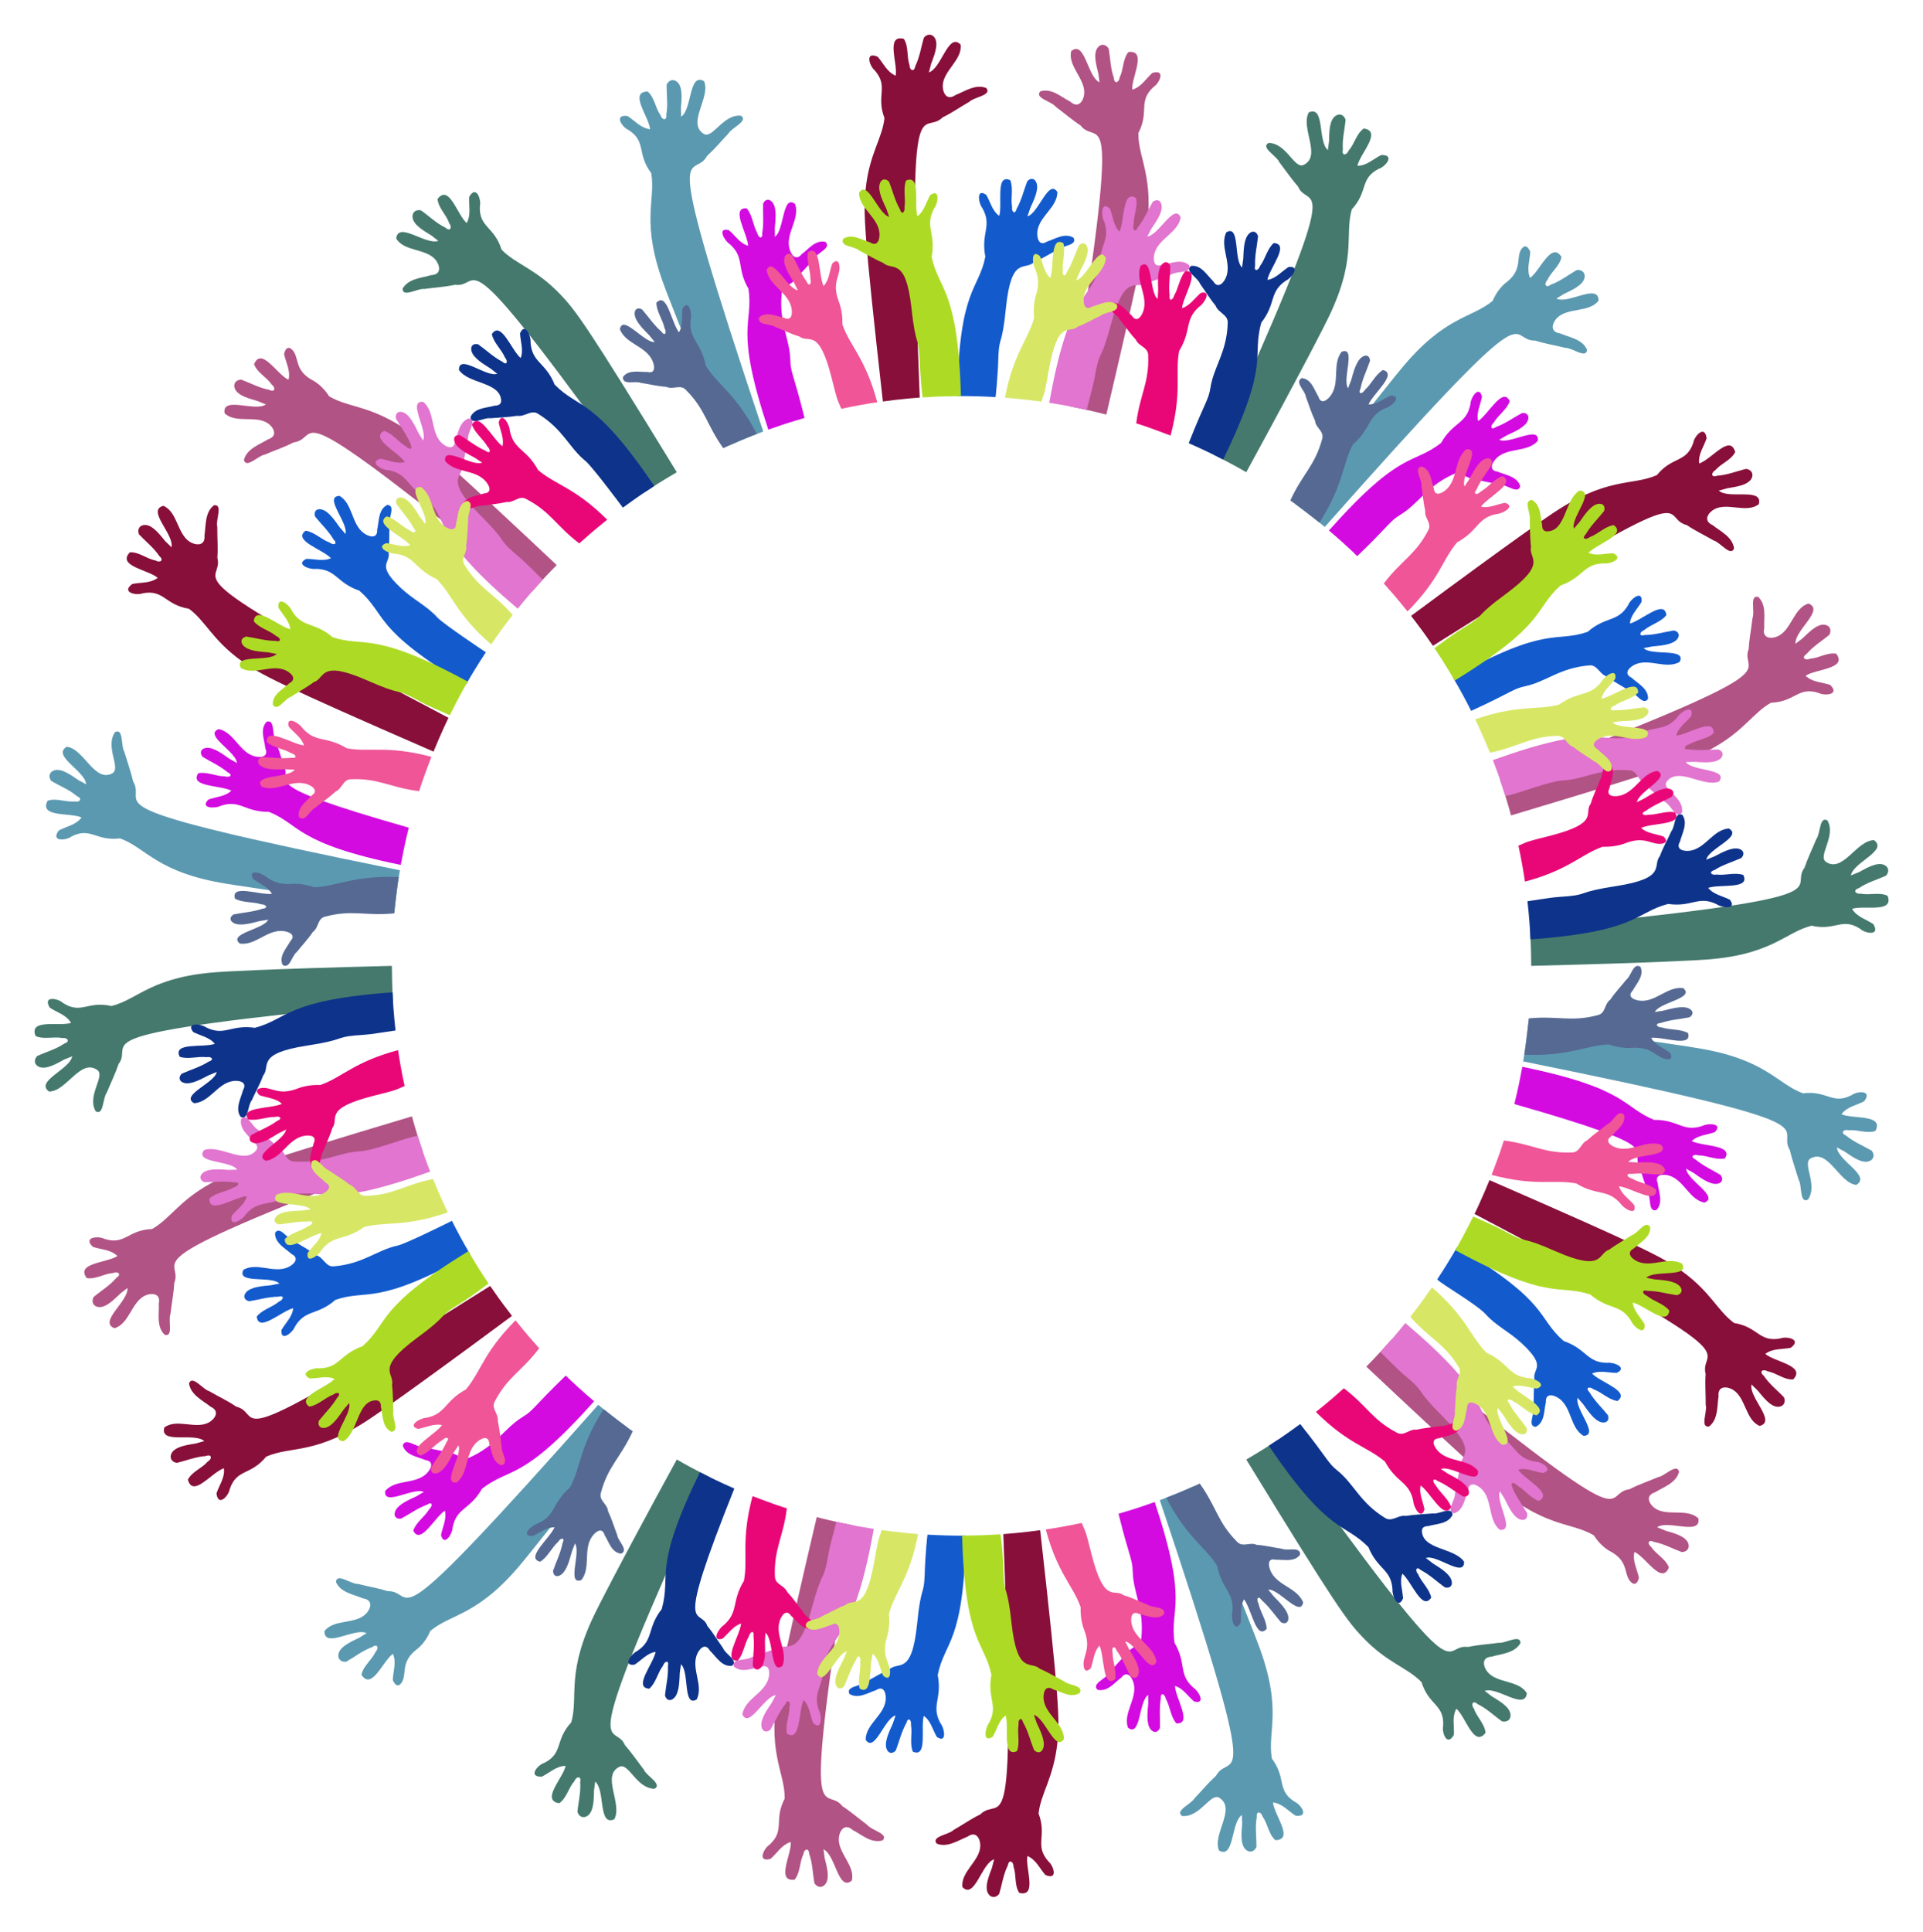 <?xml version="1.0" encoding="UTF-8"?>
<!DOCTYPE svg  PUBLIC '-//W3C//DTD SVG 1.1//EN'  'http://www.w3.org/Graphics/SVG/1.1/DTD/svg11.dtd'>
<svg enable-background="new 0 0 1652.539 1659.541" version="1.1" viewBox="0 0 1652.5 1659.5" xml:space="preserve" xmlns="http://www.w3.org/2000/svg">

	
		<path d="m1465.8 1207c0.022-10.625-0.704-17.969-0.07-26.615-6.576-24.87 52.562-5.508-198.64-137.5 0.526-1 6.369-13.053 12.879-29.029 135.83 59.127 149.79 66.909 165.36 78.178 24.898 18.022 30.6 34.147 44.854 44.557 20.781 3.375 21.317 16.756 39.739 13.256 5.189-2.079 18.878 0.643 8.928 8.022-7.183 1.53-15.345 0.313-21.886 5.263 7.743 6.881 35.399 10.078 23.906 21.958-7.899 0.382-14.286-5.593-21.891-6.987-3.871-2.351-7.818 0.088-3.388 3.722 4.875 7.344 11.644 12.478 17.503 18.702 1.67 4.524-0.752 8.073-5.208 8.059-6.706-0.034-13.18-8.897-17.426-13.973-0.5-0.608-5.374-5.009-5.292-5.341-2.778 11.032 21.812 32.037 6.93 35.724-12.23-5.148-11.77-24.199-22.88-31.034-4.61-2.83-13.328-4.034-12.413 5.576-0.585 3.676-0.79 9.434-1.595 13.805-0.854 4.628-2.493 9.031-6.561 12.129-8.036 1.302-1.231-12.803-2.848-18.467z" fill="#870F39"/>
		<path d="m1287.9 1411.3c-8.093 1.225-16.08 1.455-26.358 3.581-25.521-3.558 2.868 54.261-163.58-177.83-8.662 5.693-10.596 7.101-27.003 16.831 77.843 127.17 87.035 139.14 100.26 152.92 21.348 22.266 37.878 25.46 50.346 38.331 6.217 20.097 19.618 18.939 18.594 37.495-1.353 5.205 3.115 18.599 9.2 7.777 0.511-7.337-1.845-15.286 2.148-22.447 8.204 7.013 15.008 33.819 25.055 20.687-0.725-7.891-7.514-13.384-9.951-20.733-2.86-3.51-1.004-7.771 3.2-3.888 7.97 3.858 14.011 9.892 20.96 14.813 4.697 1.02 7.863-1.883 7.227-6.302-0.969-6.65-10.619-11.825-16.221-15.323-0.67-0.41-5.693-4.627-6.01-4.498 10.429-4.306 34.668 17.203 36.302 1.95-6.823-11.457-25.53-8.278-33.848-18.372-3.426-4.161-5.829-12.643 3.782-13.091 4.152-1.288 9.035-1.92 13.465-3.448 4.448-1.5 8.553-3.76 11.12-8.141 0.151-8.117-13.085 0.49-18.688-0.307z" fill="#45796D"/>
		<path d="m1545.7 1013.7c-2.047-6.9-5.754-17.392-7.57-25.555-13.718-22.183 50.31-19.75-229.24-76.293 1.29-7.752 1.839-10.357 4.305-31.521 111.97 14.269 144.42 19.901 144.42 19.901 60.286 9.589 69.185 30.878 91.748 39.017 20.944-2.609 25.194 10.13 41.81 1.578 4.206-3.368 18.258-4.787 10.86 5.201-6.459 3.519-14.646 4.577-19.585 11.175 9.374 4.43 36.766-0.25 29.184 14.385-7.513 2.576-15.295-1.365-23.007-0.574-4.372-1.17-7.517 2.271-2.257 4.515 6.764 5.689 14.727 8.724 22.119 13.061 2.911 3.883 1.484 7.953-2.802 9.188-6.48 1.842-15.129-4.842-20.602-8.52-0.647-0.443-6.543-3.298-6.553-3.64 0.314 11.426 29.958 24.551 16.593 32.354-14.768-1.706-23.792-31.061-39.084-22.854-7.939 4.264 6.628 22.757-2.466 35.517-7.383 3.519-4.835-12.208-7.872-16.935z" fill="#5B99B1"/>
		<path d="m1424.8 1269c-9.5 4.1-16.389 6.178-24.484 10.381-26.845 3.528 17.613 51.309-204.51-128.66-7.235 8.128-9.071 10.412-21.694 23.354 82.234 77.455 107.15 98.892 107.15 98.892 45.478 40.34 67.802 33.855 88.405 46.066 3.884 6.118 8.95 11.201 15.476 14.478 14.947 8.819 9.81 19.714 16.678 25.906 2.321 2.098 5.111 2.054 6.551-4.001-1.428-7.204-5.785-14.251-3.803-22.195 10.131 4.795 23.252 28.644 29.586 13.375-2.765-7.417-10.761-10.94-15.038-17.388-3.681-2.637-3.003-7.229 2.075-4.583 8.724 1.652 16.068 5.833 24.091 8.781 4.806-0.243 7.105-3.868 5.335-7.961-2.675-6.157-13.353-8.626-19.68-10.536-0.754-0.221-6.711-2.974-6.983-2.767 8.921-6.862 37.96 7.488 35.557-7.628-9.582-9.259-26.844-1.32-37.499-8.86-4.412-3.128-8.951-10.677 0.223-13.618 6.644-4.218 18.235-7.922 20.667-17.652-1.975-7.878-12.397 3.91-18.109 4.617z" fill="#B15385"/>
		<path d="m1235 1099.2c7.183-10.888 13.639-21.585 17.167-27.938 80.734 48.693 67.548 59.643 91.582 80.852 19.754 6.75 19.651 18.457 37.383 18.714 4.903-0.871 18.113 3.865 8.165 8.599-6.93 0.057-14.506-2.475-21.192 0.618 7.223 7.571 33.343 15.178 21.802 23.574-7.546-1.09-13.359-7.499-20.539-10.105-3.577-2.761-7.441-1.352-3.424 2.62 4.306 7.329 10.525 13.092 15.814 19.646 1.375 4.288-1.05 7.014-5.324 6.154-6.419-1.299-12.066-10.238-15.909-15.502-0.448-0.627-4.889-5.396-4.797-5.672-3.03 9.294 19.283 32.345 4.993 32.764-11.301-6.799-10.054-23.519-20.332-31.625-4.25-3.343-12.441-6.037-11.931 2.591-1.788 7.484-0.844 17.267-8.705 21.318-7.644-0.397-0.603-11.743-1.972-16.84 0.37-8.761 0.066-16.336 0.927-23.373-2.422-10.471 11.463-10.459-10.625-31.159-11.132-10.414-22.273-15.233-31.359-25.325-7.677-8.51-37.266-25.453-41.724-29.911z" fill="#135BCD"/>
		<path d="m1186.2 1161.5c5.824-6.231 13.866-15.432 21.447-24.878 71.95 61.11 56.869 69.406 77.425 94.542 18.432 9.847 16.437 21.371 33.909 24.479 5.236-0.117 17.106 6.892 6.673 9.791-6.873-1.075-14.142-4.847-21.02-2.792 5.947 8.659 30.523 20.392 17.727 26.749-7.288-2.3-11.99-9.548-18.667-13.279-2.359-2.52-10.189-6.585 2.056 13.261 2.205 3.572 4.551 7.065 6.629 10.721 0.668 4.45-2.208 6.707-6.255 5.207-6.088-2.27-10.309-12.076-13.227-17.856-0.341-0.69-3.954-6.102-3.818-6.359-4.523 8.449 13.838 34.888-0.291 33.167-10.125-8.584-6.18-24.847-15.008-34.474-3.658-3.979-11.326-7.963-12.234 0.605-2.698 6.596-3.643 17.017-11.97 19.689-7.431-1.59 1.184-11.617 0.736-16.954 1.668-7.639 2.468-15.505 4.679-22.903-0.826-10.799 16.906-11.026-15.17-43.267-23.237-23.222-15.144-19.874-27.721-31.075-12.391-10.696-6.614-5.304-25.9-24.374z" fill="#E175CF"/>
		<path d="m1308.2 916.48c90.723 18.598 86.213 34.713 113.3 45.613 20.826-0.232 24.71 10.841 41.473 5.16 4.32-2.46 18.344-2.409 10.577 5.383-6.528 2.365-14.612 2.575-19.781 7.653 9.342 4.729 36.484 3.178 28.437 14.956-7.47 1.492-15.093-2.612-22.725-2.673-4.278-1.406-7.517 1.194-2.381 3.605 6.51 5.476 14.297 8.836 21.472 13.255 2.742 3.591 1.346 6.966-2.981 7.577-6.482 0.917-14.796-5.635-20.146-9.309-0.632-0.443-6.411-3.459-6.417-3.75 0.248 9.814 28.972 24.056 15.61 29.23-12.93-2.667-17.301-18.827-29.703-23.048-5.126-1.737-13.727-1.544-10.385 6.415 0.785 7.56 4.974 16.541-1.111 22.994-7.347 2.164-4.466-10.868-7.462-15.22-2.278-7.418-5.463-15.758-6.918-22.338-10.039-15.53 29.387-14.29-107.73-53.501 3.806-15.579 4.623-20.376 6.87-32.002z" fill="#D30BE1"/>
		<path d="m1117.3 1223.4c-14.86 10.823-17.8 12.587-26.992 18.663 52.44 77.225 64.324 65.379 85.654 87.09 7.786 19.347 19.5 18.652 20.681 36.307-0.617 4.928 4.812 17.851 9.034 7.706-0.302-6.883-3.256-14.575-0.533-21.211 7.956 6.818 16.927 32.457 24.733 20.541-1.491-7.473-8.206-12.941-11.205-19.985-2.95-3.425-1.782-7.402 2.417-3.58 7.562 3.923 13.653 9.83 20.489 14.77 4.393 1.191 6.899-1.485 5.832-5.68-1.624-6.319-10.893-11.531-16.313-15.032-0.65-0.413-5.628-4.565-5.904-4.465 8.943-3.691 33.22 17.567 32.955 3.198-8.306-12.243-35.34-10.096-36.252-26.162-0.14-2.508 1.243-4.458 5.523-4.514 7.154-2.099 17.121-1.677 20.847-9.806-0.754-7.6-11.886-0.012-16.911-1.054-7.892 0.7-15.595 0.896-23.308 2.156-6.435-1.187-11.978 5.667-17.945 1.641-21.543-13.251-26.482-29.05-40.691-40.51-8.853-7.173-7.252-8.847-32.111-40.073z" fill="#0D338B"/>
		<path d="m1266 1045.1c-6.924 13.938-12.79 24.556-15.391 28.923 81.437 44.251 88.277 28.974 116.06 38.1 15.779 13.597 25.882 7.63 35.043 22.774 1.72 4.665 12.479 13.661 11.556 2.698-3.468-6.014-9.521-11.386-10.198-18.598 10.192 2.403 29.947 21.076 31.385 6.887-4.75-5.954-13.225-7.727-19.1-12.599-4.188-1.686-4.988-5.761 0.496-4.294 8.51 9e-3 16.63 2.457 24.967 3.703 4.325-0.957 5.571-4.361 2.594-7.718-4.356-4.873-14.962-5.234-21.392-5.859-0.769-0.069-7.132-1.487-7.325-1.268 6.532-7.334 37.582 0.274 30.764-12.295-11.618-6.302-25.331 3.258-37.561-1.517-4.676-1.806-11.642-7.479-3.815-11.602 5.509-5.297 14.424-9.367 13.979-18.295-4.168-6.386-10.35 5.328-15.51 6.831-6.089 3.916-14.512 8.65-19.691 12.622-10.049 3.025-4.238 19.707-45.75 1.504-30.845-13.633-23.654-6.771-39.019-14.647-14.435-7.682-7.344-4.252-32.087-15.35z" fill="#ADDB25"/>
		<path d="m1392.6 1034c2.464 4.141 14.471 11.329 11.732 1.243-4.397-5.207-11.219-9.531-13.007-16.105 10.367 1.106 32.778 16.245 31.827 2.908-5.635-4.995-14.219-5.693-20.776-9.553-4.395-1.103-5.755-4.751-0.154-4.006 8.325-0.94 16.679 0.416 25.047 0.629 4.159-1.405 4.658-4.764 1.337-7.428-5.024-4.006-15.547-3.156-21.99-3.025-0.764 0.023-7.229-0.574-7.381-0.35 4.97-7.416 36.965-3.986 28.284-14.811-12.389-4.492-24.442 5.863-37.152 2.847-5.257-1.256-12.539-5.776-5.63-10.25 4.887-5.585 12.745-10.702 10.845-18.389-5.105-5.356-9.312 6.025-14.187 8.033-8.27 6.603-12.344 9.096-17.281 13.786-5.755 2.415-6.308 10.541-13.302 10.548-23.688 0.998-33.433-7.108-58.479-10.268-2.381 7.351-3.067 9.842-10.513 29.523 38.008 10.148 53.454 3.688 72.744 7.366 17.803 10.929 26.558 4.256 38.036 17.302z" fill="#EF5597"/>
		<path d="m1214.5 1289.7c0.049 4.803 6.846 17.014 9.557 6.953-1.168-6.647-4.96-13.919-3.23-20.479 8.439 6.152 20.241 30.426 26.153 18.469-2.376-7.138-9.468-12.041-13.227-18.675-3.247-3.144-2.65-7.043 1.838-3.586 7.702 3.369 14.265 8.728 21.417 13.112 4.342 0.902 6.392-1.822 4.837-5.805-2.36-5.999-11.876-10.505-17.491-13.582-0.672-0.362-5.952-4.091-6.2-3.978 8.025-4.039 33.959 15.096 31.861 1.27-8.542-10.155-23.958-7.019-33.577-16.108-3.676-3.45-8.096-11.132 0.264-11.703 6.521-2.382 16.122-2.517 18.624-10.5-1.711-7.232-11.37 0.61-16.291-0.12-6.35 0.946-15.297 1.742-21.916 3.277-6.282-0.809-10.632 6.062-16.82 2.498-21.214-11.138-25.438-22.876-45.494-38.083-7.339 6.49-10.288 9.305-23.999 20.354 28.046 27.924 44.362 29.745 59.412 42.715 9.969 18.41 20.897 16.946 24.282 33.971z" fill="#E90777"/>
		<path d="m1313 1183.9c4.794-0.295 17.46 5.611 7.619 9.035-6.72-0.69-14.236-3.952-20.657-1.758 6.74 7.977 31.796 18.013 20.294 24.765-7.29-1.86-12.688-8.583-19.574-11.857-3.368-3.014-7.214-2.14-3.445 2.09 3.911 7.441 9.726 13.604 14.61 20.424 1.211 4.267-1.361 6.506-5.444 5.24-6.153-1.925-11.328-11.095-14.798-16.475-0.409-0.644-4.506-5.644-4.411-5.899-3.454 8.288 17.48 32.792 3.545 31.688-10.736-7.792-8.72-23.4-18.467-32.339-3.704-3.419-11.682-7.28-11.653 1.099-1.91 6.674-1.358 16.26-9.142 19.326-7.336-1.19-0.205-11.384-1.284-16.24 0.475-6.208 0.65-15.475 1.701-22.093-1.256-6.205 5.285-11.037 1.287-16.954-12.628-20.362-24.637-23.736-41.241-42.651 5.919-7.748 8.512-10.877 18.571-25.38 29.854 25.961 32.859 42.118 46.867 56.192 19.078 8.626 18.4 19.629 35.622 21.787z" fill="#D7E765"/>
		<path d="m1432.3 909.95c3.112 0.387 5.31-0.848 2.824-5.457-5.423-4.119-13.104-6.854-16.217-12.875 10.407-1.185 35.602 8.675 31.681-4.13-6.605-3.645-15.125-2.447-22.376-4.783-4.522-0.114-6.685-3.384-1.03-3.88 8.011-2.732 16.398-3.24 24.611-4.859 3.737-2.282 3.471-5.67-0.361-7.548-5.774-2.815-15.865 0.312-22.101 1.85-0.74 0.189-7.171 1.02-7.269 1.272 3.203-8.324 35.171-11.916 24.366-20.645-13.15-1.689-22.526 11.063-35.587 10.891-5.403-0.078-13.513-2.91-7.79-8.8 3.338-6.153 10.067-12.925 6.645-20.36-6.132-4.143-8.004 8.091-12.117 10.955-4.02 5.199-9.418 10.626-13.852 17.273-5.254 3.668-3.822 11.672-10.68 13.237-23.372 6.194-33.926 0.34-59.348 2.783-0.994 11.482-3.003 26.358-3.82 31.194 39.273 1.568 52.994-8.134 72.621-8.776 6.75 2.312 13.828 3.474 21 2.829 17.25-0.619 19.643 8.704 28.8 9.829z" fill="#556993"/>
	
	
		<path d="m819.47 1572.1c9.078-5.216 14.819-9.449 22.947-13.38 18.428-18.307 30.93 42.792 19.773-240.8 1.892-0.091 17.665-1.349 31.672-3.342 16.595 147.43 16.803 163.23 14.811 182.29-3.185 30.659-14.289 43.562-16.183 61.127 7.452 19.683-3.86 26.84 8.359 41.04 4.267 3.327 8.969 16.675-2.483 11.748-4.971-5.51-7.738-12.919-15.468-16.334-2.084 10.147 8.943 35.693-7.049 31.687-4.27-6.647-2.293-15.168-4.883-22.45 0.1-4.528-3.977-6.725-4.906-1.07-3.912 7.879-4.967 16.318-7.419 24.5-3.072 3.707-7.343 3.384-9.553-0.482-3.316-5.825 1.105-15.862 3.369-22.077 0.275-0.737 1.644-7.158 1.972-7.253-10.899 3.105-16.735 34.864-27.367 23.886-1.661-13.219 15.003-22.295 15.358-35.343 0.143-5.407-3.169-13.562-11.009-7.973-3.342 1.263-8.185 3.938-12.713 5.544-4.421 1.55-9.038 2.35-13.749 0.424-5.095-6.3 10.56-7.613 14.521-11.74z" fill="#870F39"/>
		<path d="m553.34 1520.4c-4.546-5.911-10.584-14.713-16.265-21.116-9.275-22.534-45.232 28.606 72.559-230.45-11.546-5.722-22.55-11.735-28.032-14.99-54.052 99-68.563 128.69-68.563 128.69-27.522 54.213-15.568 74.261-22.16 97.186-14.322 15.368-6.582 26.357-23.234 34.804-5.198 1.438-14.588 11.994-2.149 11.843 6.574-3.127 12.317-9.18 20.532-9.309-1.905 10.192-21.751 29.63-5.451 32.078 6.491-4.578 7.859-13.192 13.021-18.977 1.615-4.228 6.247-4.759 4.982 0.817 0.645 8.815-1.563 17.045-2.382 25.576 1.442 4.629 5.573 5.865 9.086 3.115 5.291-4.169 4.945-15.097 5.174-21.687 0.021-0.784 1.164-7.234 0.893-7.443 9.039 6.931 2.362 38.691 16.485 32.41 7.394-13.179-11.298-37.446 4.393-45.059 8.115-3.953 14.595 18.719 30.22 18.82 7.171-3.907-7.048-11.102-9.109-16.303z" fill="#45796D"/>
		<path d="m1026.6 1544.8c7.382-7.7 10.629-12.123 18.384-19.274 12.419-23.173 42.306 33.887-48.288-236.74 9.955-3.794 12.298-4.563 29.387-12.016 43.496 103.96 54.897 135.07 54.897 135.07 21.828 57.095 7.778 75.178 11.993 98.981 12.657 16.807 3.864 27.01 19.513 37.031 5.014 1.944 13.264 13.415 0.912 12.008-6.253-3.878-11.32-10.441-19.472-11.394 0.876 10.763 18.629 31.97 2.077 32.428-5.978-5.208-6.449-13.929-10.981-20.208-1.168-4.374-5.716-5.364-5.034 0.318-1.551 8.717-0.199 17.159-0.29 25.673-1.933 4.404-6.15 5.269-9.362 2.165-4.826-4.682-3.354-15.535-2.901-22.124 0.061-0.783-0.409-7.325-0.119-7.506-9.641 5.953-6.396 38.197-19.755 30.565-5.994-13.889 15.051-35.963 0.311-45.267-7.624-4.795-16.496 17.053-32.013 15.593-6.719-4.598 8.147-10.365 10.741-15.31z" fill="#5B99B1"/>
		<path d="m745.31 1567.8c-6.469-4.853-14.948-11.971-21.266-16.016-16.036-20.727-36.1 40.187 8.775-241.44-14-2.653-29.119-6.474-30.966-7.009-25.841 109.72-31.974 142.28-31.974 142.28-12.147 59.548 4.71 75.792 4.44 99.563-9.734 18.632 0.658 27.147-13.165 39.732-4.634 2.774-10.888 15.45 1.076 11.981 5.49-4.767 9.482-12.1 17.326-14.416 0.872 10.324-13.107 34.344 3.267 32.358 5.031-6.076 4.068-14.769 7.508-21.717 0.434-4.503 4.76-6.259 5.021-0.551 2.963 8.313 3.019 16.829 4.495 25.262 2.633 4.085 6.891 4.26 9.575 0.624 3.992-5.437 0.761-15.862-0.767-22.266-0.189-0.754-0.793-7.312-1.109-7.445 10.582 4.417 12.58 36.656 24.465 26.877 3.184-12.88-12.34-23.824-11.156-36.891 0.439-5.07 4.512-13.134 11.891-6.577 7.953 4.044 15.666 11.686 25.645 8.969 5.877-5.662-9.572-8.655-13.081-13.316z" fill="#B15385"/>
		<path d="m797.02 1318.4c8.652 0.565 22.341 0.999 32.942 0.843-1.727 93.354-18.241 90.287-24.164 119.78 4.065 20.501-6.119 26.224 2.547 41.748 3.364 4.037 5.56 17.594-3.346 11.361-3.523-5.993-5.21-14.003-11.159-18.012-2.927 10.081 3.57 36.523-9.456 30.655-2.839-7.096-0.213-15.326-1.558-22.856 0.595-4.485-2.562-7.135-3.985-1.626-4.186 7.487-6.046 15.687-9.062 23.549-3.019 3.333-6.587 2.534-7.991-1.55-2.102-6.152 2.807-15.626 5.428-21.543 0.318-0.701 2.214-6.923 2.499-6.981-9.402 1.846-18.208 32.837-25.839 20.776 0.224-13.275 15.301-20.491 17.152-33.419 0.759-5.351-1.017-13.814-8.217-9.106-6.655 2.075-15.323 7.932-22.819 3.255-3.469-6.752 9.837-6.57 13.584-10.192 6.453-3.269 12.999-7.656 20.678-10.89 7.818-7.553 19.241 6.127 23.856-39.175 3.237-32.702 5.778-24.304 6.471-41.137 0.488-19.119 2.439-35.483 2.439-35.483z" fill="#135BCD"/>
		<path d="m718.73 1307.4c17.555 3.818 21.746 4.354 32.171 6.102-16.656 92.25-32.118 85.529-42.934 114.35 0.728 20.85-10.259 24.954-4.177 41.578 2.562 4.257 2.843 18.274-5.132 10.705-2.524-6.446-2.916-14.566-8.117-19.6-4.507 9.454-2.312 36.542-14.281 28.792-1.669-7.431 2.253-15.142 2.135-22.785 1.309-4.327-1.369-7.497-3.659-2.303-5.322 6.642-8.497 14.508-12.745 21.789-3.462 2.78-6.891 1.605-7.643-2.81-1.073-6.447 5.288-14.945 8.825-20.346 0.427-0.643 3.306-6.493 3.598-6.506-9.814 0.508-23.318 29.469-28.849 16.288 2.361-13.007 18.402-17.711 22.337-30.237 1.525-4.794 1.445-13.764-6.657-10.236-7.568 0.974-16.362 5.378-23.016-0.559-2.368-7.249 10.625-4.728 15.038-7.817 6.93-2.315 15.811-5.891 22.169-7.449 8.624-5.923 18.018 9.031 29.814-34.736 8.511-31.952 9.572-22.9 13.005-39.59 3.048-16.075 1.279-8.385 8.118-34.634z" fill="#E175CF"/>
		<path d="m992.3 1290.4c29.606 89.24 12.623 89.635 17.034 120.99 10.596 17.927 2.94 26.85 16.214 38.494 4.282 2.498 11.23 14.662 0.618 11.869-5.286-4.407-9.557-11.492-16.51-13.349 0.567 10.472 15.443 33.196 1.236 32.139-5.036-5.786-5.272-14.404-9.037-21.081-0.92-4.427-4.784-5.914-4.309-0.254-1.492 8.396-0.518 16.827-0.763 25.264-1.737 4.192-5.392 4.536-8.066 1.147-4.022-5.134-2.507-15.666-1.982-22.099 0.069-0.764-0.194-7.253 0.057-7.398-8.381 4.833-6.282 37.041-17.55 28.085-4.173-12.622 7.705-24.214 5.158-37.224-1.024-5.304-5.484-12.575-10.749-5.837-5.973 4.363-11.76 12.559-20.475 10.549-5.561-5.23 7.22-9.419 9.472-14.04 4.331-4.682 10.565-12.22 15.904-17.165 3.01-5.901 11.77-5.979 12.221-13.228 2.597-25.175-6.928-38.736-7.363-56.949-0.279-11.264-2.596-11.12-12.231-49.851 10.846-3.247 13.547-3.888 31.121-10.065z" fill="#D30BE1"/>
		<path d="m631.02 1278.8c-12.416-5.414-23.81-11.004-29.568-14.064-41.218 84.797-24.198 86.784-32.813 117.67-12.979 16.529-6.403 26.161-21.166 36.052-4.587 1.94-13.09 13.104-2.166 11.658 5.856-3.733 10.805-9.967 18.111-11.02-1.935 10.284-19.701 30.889-5.444 31.643 5.736-5.025 7.12-13.566 11.722-19.661 1.498-4.27 5.501-5.179 4.297 0.337 0.383 8.49-1.692 16.71-2.555 25.087 1.183 4.349 4.71 5.297 7.818 2.267 4.672-4.579 4.542-15.171 4.896-21.677 0.034-0.77 1.159-7.187 0.931-7.369 7.563 6.098 1.486 37.583 13.671 30.201 5.754-11.87-4.383-25.23-0.191-37.6 1.742-5.118 7.141-11.845 11.416-4.339 5.669 5.472 10.228 14.025 18.912 13.129 6.164-4.45-5.728-10.037-7.526-15.194-5.598-7.867-8.878-13.561-13.509-19.081-6.2-17.007-29.347 13.237 23.164-118.04z" fill="#0D338B"/>
		<path d="m859.71 1318.1c-16.287 1.04-21.827 0.995-32.921 1.157 2.499 92.819 19.14 90.76 25.167 119.54-3.893 20.488 6.34 26.218-2.196 41.735-3.179 3.822-5.584 17.637 3.443 11.357 3.472-6.017 5.098-13.926 11.005-18.127 3.013 10.025-3.28 36.478 9.719 30.618 2.781-7.093 0.083-15.318 1.367-22.843-0.636-4.44 2.496-7.173 3.968-1.696 4.243 7.368 6.178 15.623 9.261 23.462 3.048 3.316 6.615 2.557 7.981-1.582 2.044-6.222-2.935-15.549-5.611-21.495-0.324-0.7-2.274-6.918-2.56-6.975 9.503 1.953 18.638 32.72 26.014 20.544-0.34-13.185-15.481-20.405-17.442-33.314-0.805-5.346 0.902-13.801 8.149-9.097 7.645 2.297 15.531 7.744 22.834 2.98 3.435-6.791-9.749-6.302-13.665-10.046-8.652-4.45-14.124-7.969-20.772-10.743-7.725-7.106-19.232 5.893-24.177-38.887-3.514-32.679-5.987-24.298-6.822-41.12-0.036-1.002-0.499-22.005-2.742-35.464z" fill="#ADDB25"/>
		<path d="m931.33 1432c0.644 3.537 2.741 4.494 6.051 1.09 2.319-6.407 2.646-14.556 7.466-19.325 4.53 10.275 2.32 36.581 13.361 29.032 1.513-7.393-2.163-15.169-2.091-22.788-1.235-4.351 1.239-7.391 3.394-2.141 4.988 6.831 7.973 14.708 11.96 22.058 3.289 2.888 6.444 1.624 7.094-2.593 0.966-6.35-5.023-15.052-8.345-20.547-0.401-0.65-3.107-6.542-3.376-6.561 8.882 0.579 21.844 30.022 26.946 17.115-2.312-13.05-17.263-18.208-20.992-30.732-1.534-5.181-1.254-13.764 6.059-10.049 6.377 1.176 15.308 5.852 21.362 0.278 2.062-7.092-10.038-5.208-14.045-8.308-8.23-3.194-13.335-5.949-20.564-8.08-8.285-6.438-16.513 8.656-27.736-35.57-5.205-20.762-4.353-17.036-8.334-26.528-11.504 2.508-24.844 4.774-30.871 5.6 10.156 37.958 23.5 48.171 29.949 66.752-0.2 7.134 0.794 14.238 3.54 20.893 5.724 16.307-2.478 21.305-0.828 30.404z" fill="#EF5597"/>
		<path d="m621.99 1396.1c-4.141 2.464-11.33 14.471-1.243 11.732 5.207-4.396 9.531-11.22 16.106-13.006-1.107 10.367-16.247 32.777-2.91 31.827 4.995-5.634 5.693-14.218 9.554-20.775 1.103-4.395 4.752-5.756 4.006-0.153 0.94 8.325-0.416 16.679-0.63 25.046 1.405 4.159 4.764 4.658 7.428 1.337 4.006-5.022 3.157-15.548 3.026-21.99-0.022-0.764 0.575-7.229 0.351-7.381 7.416 4.971 3.984 36.963 14.809 28.285 4.494-12.391-5.862-24.441-2.845-37.152 1.256-5.257 5.777-12.539 10.251-5.63 5.569 4.871 10.699 12.747 18.388 10.846 5.357-5.105-6.025-9.314-8.032-14.188-6.633-8.308-9.092-12.342-13.785-17.281-2.416-5.76-10.541-6.304-10.547-13.302-0.998-23.674 7.11-33.448 10.272-58.478-7.31-2.368-9.852-3.07-29.522-10.515-10.15 38.007-3.691 53.452-7.37 72.744-10.932 17.8-4.26 26.556-17.307 38.034z" fill="#E90777"/>
		<path d="m764.83 1438c-0.394 3.626-2.383 4.62-5.955 1.488-2.776-6.215-3.694-14.301-8.848-18.706-3.516 9.81 0.361 36.594-11.23 29.901-2.045-7.255 1.06-15.282 0.437-22.871 0.918-4.43-1.773-7.273-3.543-1.878-4.478 7.144-6.883 15.203-10.331 22.838-3.073 3.125-6.313 2.102-7.267-2.052-1.424-6.257 3.921-15.379 6.838-21.106 0.353-0.678 2.627-6.754 2.894-6.793-8.802 1.242-19.63 31.491-25.643 19.038 1.359-13.179 15.907-19.443 18.719-32.204 1.155-5.279 0.252-13.812-6.778-9.562-6.209 1.612-14.974 6.956-21.285 1.806-2.574-6.921 9.589-5.87 13.406-9.298 7.846-3.691 13.029-6.971 19.932-9.552 7.813-6.947 17.137 7.268 25.104-37.463 3.703-21.146 3.129-17.359 6.401-27.07 15.177 2.149 30.26 3.353 31.26 3.397-7.35 38.35-19.943 49.623-25.1 68.694 0.715 7.096 0.236 14.252-2.025 21.092-4.516 16.61 3.991 21.233 3.014 30.301z" fill="#D7E765"/>
		<path d="m1059 1385c-1.407 4.554 1.429 18.254 7.035 9.496 0.854-6.766-0.615-14.792 3.036-20.513 6.76 9.147 10.308 35.202 19.409 25.408-0.147-7.549-5.437-14.327-7.039-21.779-2.159-3.974-0.413-7.487 2.84-2.838 6.381 5.58 11.061 12.684 16.51 18.906 3.842 2.094 6.641 0.167 6.351-4.091-0.451-6.409-8.2-13.584-12.646-18.215-0.533-0.546-4.465-5.7-4.732-5.659 8.746-1.413 27.897 24.497 30.045 10.787-5.116-12.229-20.835-13.977-27.22-25.382-2.63-4.714-4.239-13.154 3.714-11.135 6.478-0.253 16.247 2.351 20.913-4.418 0.458-7.368-10.933-2.875-15.529-5.023-8.814-1.324-14.11-2.842-21.848-3.375-5.799-2.728-11.979 2.55-16.78-2.656-16.958-17.074-17.29-29.285-32.035-50.008-8.601 4.034-20.145 8.908-28.876 12.209 18.379 35.051 33.274 41.582 43.848 58.589 4.003 20.456 14.891 22.569 13.004 39.697z" fill="#556993"/>
	
	
		<path d="m179.87 1195.2c9.102 5.262 15.264 7.919 23.096 13.211 26.251 6.583-23.842 49.103 218.26-103.66 5.673 8.164 7.248 10.681 18.764 25.733-90.74 67.215-118.04 85.593-118.04 85.593-50.198 34.83-71.122 25.55-93.223 35.339-13.35 16.383-25.266 10.188-31.292 27.813-0.685 5.325-9.864 16.084-11.429 3.76 2.269-6.991 7.428-13.479 6.402-21.609-10.833 3.634-26.487 25.708-30.97 9.797 3.623-7.044 11.977-9.597 16.986-15.499 3.966-2.183 3.837-6.828-1.516-4.801-8.856 0.601-16.745 3.937-24.974 5.881-4.741-0.813-6.594-4.69-4.352-8.549 3.385-5.802 14.276-6.988 20.783-8.135 0.775-0.13 7.013-2.159 7.259-1.921-8.122-7.917-38.6 2.986-34.408-11.798 10.609-8.064 26.799 1.882 38.269-4.347 4.75-2.585 10.152-9.55 1.397-13.565-3.433-2.797-7.038-4.718-11.194-8.252-3.562-3.061-6.544-6.688-7.265-11.727 2.872-7.582 11.929 5.365 17.446 6.731z" fill="#870F39"/>
		<path d="m91.784 938.62c3.412-8.281 7.258-16.082 10.159-24.613 14.939-19.376-47.329-24.797 235.88-52.295-0.988-15.269-0.948-23.696-1.072-31.946-113.22 2.825-145.69 5.101-145.69 5.101-60.73 3.322-72.081 23.664-95.245 29.413-20.553-4.727-26.092 7.478-41.757-2.705-3.844-3.772-17.68-6.612-11.331 4.052 5.994 4.116 14.097 6.06 18.326 13.094-9.79 3.443-36.528-4.021-30.509 11.289 7.174 3.329 15.345 0.213 22.93 1.79 4.468-0.713 7.25 3.027 1.79 4.714-7.306 4.954-15.536 7.149-23.331 10.696-3.312 3.557-2.345 7.748 1.816 9.413 6.262 2.496 15.545-3.252 21.362-6.341 0.686-0.373 6.844-2.602 6.906-2.942-1.534 11.315-32.338 21.372-19.848 30.43 15.095-0.175 26.777-28.464 41.254-18.678 7.599 5.14-9.044 21.912-1.23 35.551 6.957 4.272 5.984-11.462 9.592-16.023z" fill="#45796D"/>
		<path d="m307.3 1360.7c11.933 2.893 17.847 3.664 25.852 6.255 26.665-0.746-8.381 53.588 180.93-160.1 5.141 4.331 14.364 11.628 25.185 19.508-68.554 89.738-89.704 114.98-89.704 114.98-38.403 47.168-61.631 44.538-79.753 59.771-2.836 6.661-7.01 12.498-12.923 16.794-13.259 11.084-6.607 21.2-12.279 28.297-2.788 3.483-5.346 1.25-7.089-2.918 0.237-7.336 3.369-14.967 0.136-22.497-8.515 5.871-18.245 31.96-27.019 17.985 1.518-7.757 8.842-12.536 12.013-19.587 3.206-3.199 1.783-7.61-2.801-4.173-8.284 2.979-14.888 8.337-22.326 12.544-4.788 0.547-7.654-2.645-6.576-6.966 1.636-6.501 11.78-10.681 17.72-13.598 0.709-0.341 6.144-4.028 6.447-3.868-10.044-5.332-36.315 13.585-36.314-1.761 7.904-10.639 26.291-5.68 35.574-14.84 3.847-3.802 7.095-11.979-2.453-13.371-6.511-2.68-13.824-4.116-18.97-8.416-1.769-1.478-3.212-3.348-4.254-5.667 0.649-8.11 12.702 1.841 18.605 1.622z" fill="#5B99B1"/>
		<path d="m146.5 1128.7c1.307-10.887 2.838-18.084 3.237-26.436 9.672-23.88-52.158-11.52 213.6-112.89-2.404-6.768-6.432-19.497-9.336-30.329-140.87 42.198-156.54 48.482-173.48 57.9-26.96 14.97-34.46 30.266-49.861 38.904-21.189 0.875-23.118 14.125-41.024 8.422-4.735-2.627-18.857-1.719-9.83 6.906 6.938 2.39 14.976 2.09 21.117 7.835-8.513 5.913-36.33 5.786-26.371 18.969 7.789 1.326 14.847-3.851 22.559-4.326 4.125-1.874 7.734 1.028 2.948 4.092-5.707 6.713-13.053 11.011-19.613 16.498-2.196 4.296-0.242 8.124 4.208 8.631 6.714 0.745 14.105-7.253 18.958-11.803 0.569-0.545 5.936-4.337 5.894-4.678 1.35 11.402-25.443 29.286-11.098 34.659 12.721-3.663 14.549-22.638 26.396-28.105 4.914-2.263 13.707-2.417 11.642 7.028 0.408 9.168-2.172 19.598 5.049 26.728 7.825 2.258 2.728-12.547 5.007-18.003z" fill="#B15385"/>
		<path d="m388.38 1048.8c4.342 8.773 9.995 19.213 15.667 28.778-81.828 45.374-87.113 29.426-115.76 39.111-15.728 13.777-25.77 7.819-34.876 23.09-1.758 4.913-12.457 13.613-11.51 2.785 3.427-6.05 9.52-11.518 10.019-18.675-10.195 2.506-29.829 21.353-31.278 7.133 4.723-6.006 13.166-7.845 19.013-12.773 4.183-1.726 4.897-5.783-0.587-4.263-8.552 0.102-16.591 2.592-24.914 3.909-4.401-0.949-5.499-4.437-2.667-7.693 4.273-4.892 14.942-5.374 21.382-6.061 0.766-0.075 7.107-1.542 7.299-1.324-6.33-7.212-37.525 0.596-30.926-12.004 11.608-6.431 25.433 3.01 37.559-1.844 5.016-2.016 11.453-7.777 3.758-11.653-5.706-5.155-14.613-9.606-14.174-18.158 4.11-6.366 10.47 5.225 15.595 6.687 6.551 4.262 13.622 7.79 19.763 12.468 6.382 1.951 8.272 10.435 15.261 9.562 25.191-2.107 36.811-13.997 54.658-17.817 7.196-1.553 45.708-20.753 46.718-21.258z" fill="#135BCD"/>
		<path d="m358.83 975.67c3.359 10.274 4.353 13.866 10.812 30.872-89.65 32.117-87.699 14.476-120.57 19.898-17.637 10.998-26.785 3.586-38.096 17.12-2.393 4.339-14.386 11.572-11.853 0.9 4.267-5.376 11.244-9.783 12.958-16.823-10.458 0.816-32.847 16.229-32.091 1.994 5.661-5.171 14.273-5.611 20.858-9.532 4.404-1.025 5.796-4.922 0.147-4.313-8.433-1.292-16.84-0.117-25.283-0.162-4.198-1.647-4.66-5.284-1.329-8.04 5.034-4.141 15.604-2.877 22.05-2.506 0.766 0.051 7.248-0.366 7.4-0.119-4.998-8.19-37.182-5.471-28.501-16.878 14.104-5.036 34.395 12.84 44.692 0.297 1.566-1.934 1.679-4.343-1.77-6.907-4.386-5.706-12.845-11.47-11.039-20.217 5.106-5.655 9.579 6.943 14.255 9.139 4.887 4.302 12.455 10.234 17.542 15.491 5.984 2.872 6.275 11.636 13.514 11.904 25.239 1.997 38.567-7.845 56.769-8.713 11.592-0.567 36.745-10.847 49.531-13.405z" fill="#E175CF"/>
		<path d="m510.53 1203.8c-62.454 70.139-71.671 55.974-96.329 75.194-10.275 18.196-21.768 15.952-25.261 33.323-7e-3 5.276-7.309 16.92-9.948 6.447 1.237-6.847 5.178-14.026 3.286-20.953-8.791 5.74-21.118 30.027-27.159 17.1 2.471-7.234 9.826-11.764 13.712-18.353 3.374-3.014 2.707-7.082-1.962-3.832-8.053 2.949-14.803 7.953-22.218 11.955-4.464 0.563-6.651-2.366-5.056-6.378 2.413-6.034 12.313-10.024 18.159-12.805 0.698-0.325 6.192-3.81 6.446-3.667-8.313-4.722-35.201 13.014-33.148-1.068 8.818-9.921 24.981-5.594 34.81-14.194 4.063-3.564 8.226-11.137-0.316-12.248-6.265-2.725-17.022-4.083-19.406-12.424 1.767-7.386 11.607 1.452 16.933 1.131 8.883 2.09 15.347 2.824 22.785 5.215 6.582-0.357 11.225 7.114 17.574 3.972 23.147-10.389 30.102-25.41 45.682-34.917 9.692-5.931 8.352-7.834 37.042-35.524 5.487 5.383 14.761 13.924 24.374 22.026z" fill="#D30BE1"/>
		<path d="m339.9 885.29c-1.383-11.866-2.363-26.038-2.6-32.759-92.486 6.608-90.011 23.177-118.32 30.445-20.671-2.967-25.879 7.506-41.814-0.323-4.001-3.021-17.909-4.769-11.175 3.947 6.174 3.199 14.219 4.463 18.577 10.185-9.868 3.459-36.617-1.638-30.109 11.082 7.228 2.458 15.312-0.606 22.898 0.336 4.448-0.834 7.253 2.177 1.825 3.894-7.187 4.573-15.314 6.874-23.002 10.308-3.174 3.195-2.195 6.718 1.952 7.902 6.247 1.77 15.456-3.643 21.231-6.578 0.683-0.355 6.8-2.583 6.842-2.871-1.371 9.513-31.798 19.951-19.38 26.924 13.238-0.938 19.68-16.39 32.492-18.932 5.303-1.045 13.841 0.275 9.503 7.72-1.63 6.529-7.147 16.008-1.989 22.952 6.93 3.092 5.938-10.093 9.433-14.109 3.162-7.143 7.178-13.959 9.772-21.23 6.929-8.308-6.822-19 37.812-25.903 32.466-4.977 23.99-7.067 40.746-8.657 16.315-1.295 8.481-0.367 35.306-4.333z" fill="#0D338B"/>
		<path d="m419.83 1102.7c-6.229-9.498-7.737-11.528-17.384-27.809-80.02 49.203-67.609 60.732-90.902 81.644-19.666 6.898-19.526 18.647-37.194 19.015-4.887-0.844-18.035 3.992-8.113 8.682 6.886 0.028 14.702-2.634 21.223 0.419-7.176 7.644-33.194 15.455-21.642 23.787 7.577-1.182 13.309-7.623 20.489-10.305 3.556-2.794 7.468-1.442 3.458 2.583-4.268 7.383-10.446 13.204-15.695 19.815-1.354 4.311 1.199 6.941 5.43 6.069 6.38-1.334 12.013-10.365 15.759-15.625 0.44-0.629 4.823-5.423 4.725-5.696 3.259 9.026-19.009 32.41-4.689 32.787 12.788-7.859 11.413-34.856 27.757-35.031 2.489-0.01 4.443 1.408 4.279 5.707 1.674 6.842 0.892 17.193 8.842 21.279 7.599-0.429 0.606-11.831 1.81-16.844-0.305-6.528-0.163-16.021-1.098-23.386 2.448-10.52-15.163-13.368 21.539-40.44 26.707-19.581 17.761-17.194 32.098-26.489 6.331-3.967 11.069-6.483 29.308-20.162z" fill="#ADDB25"/>
		<path d="m366.32 1218c-4.803 0.049-17.013 6.847-6.952 9.558 6.652-1.169 13.917-4.961 20.479-3.232-6.151 8.44-30.425 20.243-18.468 26.155 7.139-2.378 12.041-9.469 18.675-13.228 3.144-3.247 7.042-2.65 3.586 1.838-3.369 7.702-8.728 14.266-13.111 21.418-0.902 4.343 1.823 6.391 5.806 4.837 5.999-2.36 10.505-11.877 13.582-17.492 0.361-0.672 4.091-5.953 3.977-6.2 4.039 8.018-15.087 33.958-1.268 31.861 10.154-8.543 7.019-23.959 16.106-33.578 3.49-3.719 11.135-8.063 11.703 0.263 2.377 6.507 2.519 16.122 10.501 18.624 7.231-1.711-0.608-11.37 0.119-16.291-0.918-6.161-1.755-15.39-3.278-21.916 0.808-6.277-6.062-10.632-2.498-16.82 11.137-21.215 22.874-25.438 38.081-45.496-6.469-7.315-9.279-10.254-20.354-23.999-27.908 28.032-29.752 44.375-42.713 59.414-18.409 9.969-16.953 20.9-33.973 24.284z" fill="#EF5597"/>
		<path d="m224.02 934.8c-3.547 0.646-4.486 2.749-1.091 6.051 6.407 2.319 14.556 2.647 19.325 7.467-10.267 4.525-36.584 2.32-29.033 13.359 7.393 1.514 15.169-2.162 22.788-2.09 4.351-1.235 7.391 1.24 2.141 3.394-6.831 4.988-14.71 7.972-22.059 11.959-2.888 3.289-1.624 6.444 2.593 7.094 6.35 0.966 15.052-5.022 20.547-8.344 0.65-0.4 6.542-3.107 6.561-3.376-0.578 8.864-30.015 21.846-17.116 26.945 13.051-2.312 18.208-17.262 30.733-20.99 5.181-1.534 13.764-1.253 10.05 6.06-1.177 6.381-5.852 15.304-0.28 21.362 7.091 2.063 5.21-10.039 8.309-14.045 3.209-8.264 5.942-13.314 8.081-20.564 6.438-8.284-8.656-16.514 35.571-27.734 20.88-5.233 17.138-4.394 26.528-8.333-2.467-11.326-4.732-24.542-5.598-30.871-37.964 10.156-48.167 23.495-66.754 29.945-7.134-0.2-14.239 0.793-20.893 3.539-16.306 5.724-21.305-2.478-30.403-0.828z" fill="#E90777"/>
		<path d="m276.09 1074.2c-2.155 4.308-13.606 12.346-11.615 2.091 3.995-5.522 10.39-10.165 11.811-17.009-10.263 1.856-31.507 18.576-31.543 5.212 5.254-5.389 13.767-6.708 20.025-11.033 4.299-1.417 5.394-5.156-0.121-4.013-8.377-0.332-16.612 1.627-24.946 2.448-4.249-1.101-5.012-4.406-1.871-7.312 4.756-4.373 15.249-4.265 21.705-4.609 0.764-0.033 7.171-1.098 7.339-0.886-5.621-6.994-37.205-1.38-29.269-12.725 12.029-5.362 24.796 4.077 37.254 0.146 5.152-1.634 12.083-6.669 4.856-10.626-5.24-5.325-13.411-9.512-12.133-17.557 4.707-5.725 9.715 5.353 14.724 6.983 7.622 5.244 13.019 8.219 18.242 12.493 5.906 1.995 7.038 10.059 14.032 9.556 23.869-0.755 32.901-9.526 57.572-14.477 5.982 14.655 8.098 18.92 12.639 28.698-37.235 12.889-52.992 7.526-72.027 12.608-16.949 12.186-26.182 6.172-36.674 20.012z" fill="#D7E765"/>
		<path d="m461.94 1308.9c-4.671 1.079-15.114 10.353-4.724 10.845 6.233-2.557 12.507-7.902 19.299-7.602-4.182 9.579-25.327 26.378-12.365 29.535 6.481-3.906 9.71-11.863 15.376-16.976 2.366-3.852 6.294-4.105 3.891 1.028-1.627 8.259-5.439 15.831-8.173 23.769 0.094 4.384 3.182 5.819 6.73 3.441 5.34-3.598 7.683-13.875 9.474-20.029 0.207-0.733 2.71-6.706 2.54-6.916 5.656 6.943-7.371 36.395 5.654 31.392 8.063-10.547 1.669-24.929 8.44-36.262 2.79-4.654 9.231-10.138 11.488-2.301 3.492 5.463 5.931 15.201 14.268 15.913 6.656-3.25-2.994-10.946-3.411-15.926-2.446-6.315-4.394-13.08-7.94-20.677-0.57-6.408-8.225-9.008-6.075-15.875 6.311-23.199 16.745-29.568 27.328-52.669-4.792-3.101-18.571-13.788-25.053-19.018-21.238 33.534-19.391 49.671-28.85 67.273-15.703 13.622-12.065 24.103-27.897 31.055z" fill="#556993"/>
	
	
		<path d="m186.71 452.56c-0.022 10.628 0.704 17.969 0.07 26.615 6.575 24.862-52.561 5.507 198.64 137.5-0.527 1.004-6.379 13.078-12.878 29.029-134.51-58.551-149.51-66.71-165.36-78.178-24.9-18.023-30.599-34.146-44.854-44.557-20.781-3.375-21.317-16.756-39.739-13.257-5.19 2.079-18.878-0.644-8.928-8.022 7.183-1.53 15.346-0.313 21.886-5.263-7.743-6.881-35.399-10.078-23.906-21.958 7.899-0.383 14.286 5.593 21.891 6.987 3.872 2.351 7.819-0.088 3.388-3.722-4.875-7.344-11.644-12.478-17.503-18.702-1.67-4.524 0.752-8.074 5.208-8.059 6.706 0.034 13.18 8.897 17.426 13.973 0.5 0.608 5.374 5.009 5.292 5.341 2.778-11.033-21.813-32.036-6.93-35.724 12.229 5.148 11.771 24.2 22.88 31.034 4.61 2.83 13.328 4.034 12.413-5.576 0.584-3.668 0.79-9.434 1.595-13.805 0.854-4.627 2.493-9.031 6.561-12.129 8.034-1.301 1.229 12.803 2.847 18.468z" fill="#870F39"/>
		<path d="m364.66 248.26c8.091-1.225 16.08-1.455 26.358-3.581 25.522 3.558-2.868-54.262 163.58 177.83 8.542-5.614 10.515-7.052 27.003-16.831-77.654-126.86-86.996-139.1-100.26-152.92-21.34-22.257-37.882-25.465-50.346-38.331-6.217-20.096-19.618-18.94-18.595-37.494 1.353-5.205-3.115-18.599-9.2-7.777-0.511 7.337 1.845 15.286-2.148 22.447-8.204-7.012-15.009-33.819-25.055-20.687 0.725 7.891 7.514 13.384 9.951 20.733 2.86 3.51 1.004 7.771-3.2 3.888-7.97-3.858-14.011-9.892-20.96-14.813-4.697-1.02-7.863 1.883-7.227 6.302 0.969 6.65 10.619 11.825 16.221 15.323 0.67 0.41 5.693 4.627 6.01 4.498-10.429 4.306-34.668-17.203-36.302-1.95 6.823 11.457 25.53 8.278 33.848 18.372 3.426 4.161 5.829 12.643-3.782 13.091-4.152 1.288-9.034 1.92-13.465 3.448-4.447 1.499-8.553 3.76-11.12 8.141-0.151 8.117 13.084-0.491 18.689 0.306z" fill="#45796D"/>
		<path d="m106.82 645.8c2.051 6.914 5.75 17.376 7.57 25.555 13.742 22.222-50.36 19.74 229.24 76.293-1.29 7.752-1.839 10.357-4.305 31.521-111.97-14.269-144.42-19.901-144.42-19.901-60.288-9.59-69.183-30.877-91.748-39.017-20.944 2.609-25.194-10.13-41.81-1.578-4.206 3.368-18.258 4.787-10.86-5.201 6.459-3.52 14.646-4.577 19.585-11.175-9.373-4.43-36.765 0.25-29.184-14.385 7.513-2.576 15.295 1.365 23.007 0.574 4.372 1.17 7.517-2.271 2.258-4.515-6.764-5.689-14.727-8.724-22.119-13.061-2.911-3.883-1.484-7.953 2.802-9.188 6.48-1.842 15.129 4.842 20.602 8.52 0.647 0.443 6.543 3.298 6.553 3.64-0.314-11.426-29.958-24.551-16.592-32.354 14.766 1.706 23.793 31.06 39.084 22.854 7.938-4.264-6.628-22.758 2.466-35.517 7.381-3.519 4.833 12.208 7.87 16.935z" fill="#5B99B1"/>
		<path d="m227.7 390.5c9.5-4.099 16.389-6.178 24.484-10.381 26.873-3.532-17.575-51.281 204.51 128.66 7.231-8.124 9.045-10.385 21.694-23.354-82.243-77.463-107.15-98.892-107.15-98.892-45.478-40.34-67.801-33.855-88.405-46.066-3.884-6.118-8.95-11.201-15.476-14.478-14.947-8.819-9.81-19.714-16.678-25.906-2.321-2.098-5.111-2.054-6.55 4.001 1.428 7.204 5.785 14.251 3.803 22.195-10.131-4.795-23.252-28.643-29.586-13.376 2.766 7.417 10.761 10.94 15.038 17.388 3.681 2.637 3.003 7.229-2.075 4.583-8.724-1.652-16.068-5.833-24.091-8.781-4.805 0.243-7.105 3.868-5.335 7.961 2.675 6.157 13.353 8.626 19.68 10.536 0.754 0.221 6.711 2.974 6.983 2.767-8.921 6.862-37.96-7.488-35.557 7.628 9.581 9.258 26.846 1.321 37.499 8.86 4.412 3.128 8.951 10.677-0.223 13.618-6.65 4.221-18.236 7.923-20.667 17.652 1.974 7.878 12.396-3.909 18.108-4.616z" fill="#B15385"/>
		<path d="m417.54 560.35c-7.198 10.91-13.65 21.605-17.167 27.938-80.734-48.693-67.546-59.641-91.582-80.852-19.754-6.75-19.651-18.457-37.383-18.714-4.903 0.871-18.113-3.865-8.165-8.599 6.931-0.057 14.506 2.474 21.191-0.618-7.223-7.571-33.343-15.178-21.802-23.574 7.546 1.09 13.359 7.499 20.539 10.105 3.577 2.762 7.441 1.352 3.424-2.62-4.306-7.329-10.525-13.092-15.814-19.646-1.375-4.288 1.05-7.014 5.324-6.154 6.419 1.299 12.066 10.238 15.909 15.502 0.448 0.628 4.889 5.396 4.797 5.672 3.03-9.293-19.283-32.345-4.993-32.764 11.302 6.799 10.054 23.519 20.332 31.624 4.25 3.343 12.441 6.037 11.931-2.591 1.788-7.482 0.844-17.268 8.706-21.318 7.644 0.397 0.603 11.743 1.971 16.84-0.369 8.749-0.066 16.341-0.927 23.373 2.422 10.471-11.463 10.459 10.625 31.159 11.131 10.413 22.273 15.233 31.359 25.325 4.838 5.364 40.725 29.312 41.725 29.912z" fill="#135BCD"/>
		<path d="m466.34 498.04c-5.816 6.223-13.851 15.412-21.447 24.878-71.95-61.11-56.87-69.406-77.425-94.542-18.432-9.847-16.436-21.371-33.909-24.479-5.256 0.117-17.086-6.897-6.673-9.791 6.873 1.075 14.142 4.847 21.02 2.792-5.947-8.659-30.523-20.392-17.727-26.749 7.288 2.3 11.99 9.548 18.667 13.279 2.36 2.52 10.189 6.585-2.056-13.261-2.205-3.572-4.551-7.065-6.629-10.721-0.668-4.45 2.208-6.707 6.255-5.207 6.087 2.27 10.309 12.076 13.227 17.856 0.341 0.69 3.954 6.102 3.818 6.359 4.523-8.449-13.838-34.888 0.291-33.167 10.124 8.583 6.18 24.848 15.008 34.473 3.658 3.979 11.326 7.963 12.234-0.605 2.698-6.597 3.643-17.017 11.97-19.689 7.431 1.59-1.184 11.616-0.736 16.954-1.669 7.639-2.468 15.505-4.68 22.903 0.826 10.799-16.906 11.026 15.17 43.267 23.245 23.229 15.14 19.87 27.721 31.075 12.388 10.693 6.622 5.312 25.901 24.375z" fill="#E175CF"/>
		<path d="m344.38 743.06c-90.719-18.597-86.215-34.713-113.3-45.613-20.858 0.232-24.711-10.841-41.473-5.16-4.321 2.46-18.344 2.409-10.577-5.383 6.528-2.365 14.612-2.575 19.781-7.653-9.342-4.729-36.484-3.178-28.437-14.956 7.47-1.492 15.093 2.612 22.725 2.673 4.278 1.406 7.517-1.194 2.381-3.605-6.51-5.476-14.296-8.836-21.472-13.255-2.742-3.591-1.346-6.966 2.981-7.577 6.482-0.917 14.795 5.635 20.146 9.309 0.632 0.443 6.411 3.459 6.417 3.75-0.249-9.818-28.979-24.054-15.61-29.23 12.93 2.667 17.301 18.827 29.703 23.048 5.126 1.737 13.727 1.544 10.384-6.415-0.784-7.56-4.974-16.541 1.111-22.994 7.347-2.164 4.466 10.868 7.462 15.22 2.278 7.417 5.463 15.758 6.918 22.338 10.033 15.521-29.395 14.288 107.73 53.501-3.824 15.653-4.627 20.403-6.869 32.002z" fill="#D30BE1"/>
		<path d="m535.26 436.13c14.877-10.834 17.787-12.578 26.992-18.663-52.44-77.225-64.324-65.379-85.654-87.09-7.786-19.346-19.5-18.652-20.681-36.307 0.617-4.928-4.812-17.851-9.034-7.706 0.302 6.882 3.256 14.575 0.533 21.211-7.956-6.818-16.927-32.457-24.733-20.541 1.491 7.473 8.206 12.941 11.205 19.985 2.951 3.425 1.782 7.402-2.417 3.58-7.562-3.923-13.653-9.83-20.489-14.77-4.393-1.191-6.899 1.485-5.832 5.68 1.624 6.319 10.893 11.531 16.312 15.032 0.65 0.413 5.628 4.565 5.904 4.465-8.943 3.691-33.22-17.567-32.955-3.198 8.306 12.243 35.34 10.096 36.252 26.162 0.14 2.508-1.243 4.458-5.523 4.514-7.154 2.099-17.121 1.676-20.847 9.806 0.754 7.599 11.889 0.013 16.911 1.054 7.892-0.7 15.595-0.896 23.308-2.156 6.436 1.187 11.977-5.667 17.945-1.641 21.541 13.25 26.483 29.051 40.691 40.51 5.727 4.64 31.35 39.057 32.112 40.073z" fill="#0D338B"/>
		<path d="m386.52 614.47c6.924-13.938 12.784-24.547 15.391-28.923-81.435-44.25-88.278-28.974-116.06-38.1-15.779-13.597-25.882-7.63-35.043-22.774-1.72-4.665-12.479-13.661-11.556-2.698 3.468 6.014 9.521 11.386 10.198 18.598-10.193-2.403-29.947-21.076-31.386-6.887 4.75 5.953 13.225 7.727 19.1 12.599 4.187 1.686 4.988 5.761-0.496 4.294-8.51-9e-3 -16.63-2.457-24.967-3.703-4.326 0.957-5.571 4.361-2.594 7.718 4.356 4.873 14.962 5.234 21.392 5.859 0.769 0.069 7.132 1.487 7.325 1.268-6.532 7.334-37.582-0.274-30.764 12.295 11.626 6.307 25.323-3.261 37.561 1.517 4.677 1.807 11.641 7.48 3.816 11.602-5.509 5.297-14.424 9.367-13.979 18.295 4.168 6.386 10.35-5.329 15.51-6.831 6.089-3.916 14.512-8.65 19.691-12.622 10.049-3.025 4.237-19.707 45.75-1.503 30.932 13.672 23.632 6.76 39.019 14.646 14.44 7.685 7.336 4.25 32.087 15.35z" fill="#ADDB25"/>
		<path d="m259.92 625.52c-2.464-4.141-14.471-11.329-11.732-1.243 4.397 5.206 11.219 9.53 13.007 16.105-10.367-1.106-32.778-16.245-31.827-2.908 5.634 4.995 14.219 5.693 20.776 9.553 4.395 1.103 5.755 4.751 0.154 4.006-8.325 0.94-16.679-0.416-25.047-0.629-4.159 1.405-4.658 4.764-1.337 7.428 5.024 4.006 15.547 3.156 21.99 3.025 0.764-0.023 7.229 0.574 7.381 0.35-4.979 7.43-36.974 3.975-28.284 14.811 12.389 4.492 24.442-5.863 37.152-2.847 5.257 1.256 12.539 5.776 5.63 10.25-4.884 5.582-12.745 10.701-10.845 18.389 5.105 5.356 9.313-6.025 14.187-8.033 8.27-6.603 12.342-9.094 17.281-13.786 5.755-2.415 6.308-10.541 13.302-10.548 23.688-0.998 33.433 7.107 58.479 10.268 2.376-7.336 3.067-9.843 10.513-29.523-38.007-10.147-53.456-3.688-72.744-7.366-17.804-10.93-26.557-4.256-38.036-17.302z" fill="#EF5597"/>
		<path d="m438.09 369.8c-0.049-4.803-6.846-17.014-9.558-6.953 1.168 6.647 4.96 13.919 3.23 20.479-8.439-6.152-20.241-30.426-26.153-18.469 2.376 7.138 9.468 12.041 13.227 18.675 3.247 3.144 2.65 7.043-1.838 3.586-7.702-3.369-14.265-8.728-21.417-13.112-4.342-0.902-6.392 1.822-4.837 5.805 2.36 5.999 11.876 10.505 17.491 13.582 0.672 0.362 5.952 4.091 6.2 3.978-8.025 4.039-33.959-15.096-31.861-1.27 8.542 10.154 23.959 7.021 33.577 16.108 3.676 3.451 8.096 11.132-0.263 11.703-6.521 2.382-16.121 2.517-18.624 10.5 1.711 7.232 11.369-0.61 16.291 0.12 6.353-0.946 15.297-1.742 21.916-3.277 6.282 0.809 10.632-6.062 16.82-2.498 21.224 11.143 25.437 22.877 45.494 38.083 7.339-6.491 10.259-9.282 23.999-20.354-28.032-27.911-44.373-29.754-59.412-42.715-9.969-18.41-20.897-16.946-24.282-33.971z" fill="#E90777"/>
		<path d="m339.54 475.66c-4.794 0.295-17.46-5.611-7.62-9.035 6.718 0.689 14.236 3.952 20.657 1.758-6.74-7.977-31.796-18.012-20.294-24.765 7.29 1.86 12.688 8.583 19.574 11.857 3.368 3.014 7.214 2.14 3.445-2.09-3.912-7.441-9.726-13.604-14.61-20.424-1.211-4.267 1.361-6.506 5.444-5.24 6.153 1.925 11.328 11.095 14.798 16.475 0.409 0.644 4.506 5.645 4.411 5.9 3.454-8.288-17.48-32.792-3.545-31.688 10.736 7.792 8.72 23.4 18.467 32.339 3.703 3.419 11.682 7.28 11.653-1.099 1.909-6.674 1.358-16.26 9.142-19.327 7.336 1.19 0.205 11.384 1.284 16.24-0.475 6.214-0.65 15.475-1.701 22.093 1.256 6.205-5.285 11.037-1.287 16.954 12.636 20.375 24.626 23.724 41.241 42.651-5.918 7.746-8.537 10.913-18.57 25.38-29.853-25.96-32.86-42.118-46.867-56.192-19.079-8.627-18.399-19.629-35.622-21.787z" fill="#D7E765"/>
		<path d="m220.24 749.59c-3.112-0.387-5.31 0.848-2.824 5.457 5.423 4.119 13.104 6.854 16.216 12.875-10.407 1.185-35.602-8.675-31.68 4.13 6.606 3.645 15.125 2.447 22.376 4.783 4.522 0.114 6.685 3.384 1.03 3.88-8.011 2.732-16.398 3.24-24.611 4.859-3.737 2.282-3.471 5.67 0.361 7.548 5.774 2.815 15.865-0.312 22.101-1.85 0.74-0.189 7.171-1.02 7.269-1.272-3.203 8.324-35.17 11.916-24.365 20.645 13.15 1.689 22.526-11.063 35.587-10.891 5.403 0.078 13.513 2.91 7.79 8.8-3.338 6.153-10.067 12.925-6.645 20.36 6.132 4.143 8.004-8.091 12.117-10.955 4.018-5.197 9.419-10.627 13.852-17.273 5.254-3.668 3.822-11.672 10.68-13.237 23.385-6.197 33.91-0.339 59.348-2.783 1.057-12.223 3.144-27.192 3.82-31.194-39.273-1.568-52.994 8.134-72.621 8.776-6.75-2.312-13.828-3.474-21-2.829-17.251 0.619-19.643-8.704-28.801-9.829z" fill="#556993"/>
	
	
		<path d="m833.07 87.392c-9.164 5.265-14.803 9.441-22.947 13.38-18.424 18.303-30.93-42.797-19.773 240.8-1.488 0.072-17.348 1.303-31.672 3.341-16.595-147.43-16.803-163.23-14.811-182.29 3.185-30.659 14.289-43.562 16.183-61.127-7.452-19.683 3.86-26.84-8.359-41.04-4.267-3.327-8.969-16.675 2.483-11.748 4.97 5.51 7.738 12.919 15.469 16.334 2.084-10.143-8.944-35.693 7.049-31.687 4.27 6.647 2.293 15.168 4.883 22.45-0.1 4.529 3.977 6.725 4.906 1.07 3.912-7.879 4.967-16.318 7.419-24.5 3.072-3.707 7.343-3.384 9.553 0.482 3.316 5.825-1.105 15.862-3.369 22.077-0.275 0.737-1.644 7.158-1.972 7.253 10.899-3.104 16.735-34.864 27.367-23.886 1.661 13.22-15.002 22.295-15.358 35.343-0.143 5.407 3.169 13.562 11.009 7.973 3.342-1.263 8.185-3.938 12.713-5.544 4.421-1.55 9.038-2.35 13.749-0.424 5.094 6.301-10.561 7.614-14.522 11.741z" fill="#870F39"/>
		<path d="m1099.2 139.12c4.546 5.911 10.584 14.713 16.265 21.116 9.301 22.6 45.222-28.584-72.559 230.45 11.597 5.748 22.572 11.748 28.032 14.99 54.044-98.986 68.563-128.69 68.563-128.69 27.521-54.213 15.568-74.261 22.16-97.186 14.322-15.368 6.582-26.357 23.234-34.804 5.198-1.438 14.588-11.994 2.149-11.843-6.574 3.127-12.317 9.18-20.532 9.309 1.905-10.192 21.751-29.63 5.451-32.078-6.491 4.578-7.859 13.192-13.021 18.977-1.615 4.228-6.247 4.759-4.981-0.817-0.645-8.815 1.563-17.045 2.382-25.575-1.442-4.629-5.573-5.865-9.086-3.115-5.291 4.169-4.945 15.097-5.174 21.687-0.021 0.784-1.164 7.235-0.893 7.443-9.024-6.919-2.368-38.688-16.485-32.41-7.393 13.178 11.298 37.445-4.393 45.059-8.118 3.954-14.593-18.719-30.22-18.82-7.172 3.905 7.047 11.1 9.108 16.301z" fill="#45796D"/>
		<path d="m625.97 114.7c-7.386 7.705-10.626 12.121-18.384 19.274-12.423 23.18-42.309-33.898 48.288 236.74-9.974 3.802-12.287 4.558-29.387 12.016-43.5-103.97-54.897-135.07-54.897-135.07-21.828-57.095-7.778-75.178-11.993-98.981-12.656-16.806-3.864-27.01-19.513-37.031-5.014-1.944-13.264-13.415-0.912-12.008 6.253 3.878 11.32 10.441 19.472 11.394-0.876-10.763-18.629-31.97-2.077-32.428 5.978 5.208 6.448 13.929 10.981 20.208 1.168 4.374 5.716 5.364 5.034-0.318 1.551-8.717 0.199-17.159 0.29-25.673 1.933-4.404 6.15-5.269 9.362-2.165 4.826 4.682 3.354 15.535 2.901 22.124-0.061 0.783 0.409 7.325 0.118 7.506 9.641-5.953 6.396-38.197 19.755-30.565 5.994 13.889-15.051 35.963-0.311 45.267 7.625 4.795 16.496-17.054 32.013-15.593 6.72 4.598-8.146 10.365-10.74 15.31z" fill="#5B99B1"/>
		<path d="m907.23 91.726c6.475 4.858 14.946 11.97 21.266 16.016 15.982 20.658 36.102-40.199-8.775 241.44 13.934 2.64 29.054 6.456 30.966 7.009 25.842-109.72 31.974-142.28 31.974-142.28 12.147-59.548-4.71-75.793-4.44-99.563 9.734-18.632-0.658-27.147 13.165-39.732 4.634-2.774 10.888-15.45-1.076-11.982-5.49 4.768-9.482 12.1-17.326 14.416-0.872-10.324 13.107-34.344-3.267-32.358-5.031 6.076-4.068 14.769-7.508 21.717-0.434 4.503-4.76 6.259-5.021 0.551-2.963-8.313-3.019-16.829-4.495-25.262-2.632-4.084-6.89-4.261-9.575-0.624-3.992 5.436-0.761 15.862 0.767 22.266 0.189 0.754 0.793 7.312 1.109 7.445-10.582-4.417-12.58-36.657-24.465-26.877-3.184 12.88 12.34 23.824 11.156 36.891-0.439 5.07-4.512 13.134-11.891 6.576-7.954-4.044-15.666-11.686-25.645-8.969-5.877 5.665 9.572 8.658 13.081 13.319z" fill="#B15385"/>
		<path d="m855.52 341.15c-8.631-0.564-22.341-0.999-32.942-0.843 1.727-93.355 18.241-90.287 24.164-119.78-4.065-20.501 6.119-26.224-2.547-41.748-3.36-4.033-5.566-17.598 3.346-11.361 3.523 5.993 5.21 14.003 11.159 18.012 2.927-10.081-3.57-36.523 9.456-30.655 2.839 7.096 0.213 15.326 1.558 22.856-0.595 4.485 2.562 7.135 3.985 1.626 4.186-7.487 6.045-15.687 9.062-23.549 3.019-3.333 6.587-2.534 7.991 1.55 2.102 6.152-2.807 15.626-5.428 21.543-0.318 0.701-2.214 6.923-2.499 6.98 9.409-1.848 18.204-32.844 25.839-20.776-0.224 13.274-15.302 20.492-17.152 33.419-0.759 5.351 1.017 13.814 8.217 9.107 6.655-2.075 15.323-7.933 22.819-3.255 3.469 6.752-9.837 6.57-13.584 10.192-6.456 3.271-12.999 7.656-20.678 10.89-7.817 7.553-19.24-6.126-23.856 39.175-3.237 32.703-5.778 24.304-6.471 41.137-0.488 19.119-2.439 35.483-2.439 35.483z" fill="#135BCD"/>
		<path d="m933.81 352.11c-17.569-3.821-21.741-4.353-32.171-6.102 16.657-92.253 32.118-85.528 42.934-114.35-0.728-20.85 10.259-24.954 4.177-41.578-2.562-4.257-2.843-18.274 5.132-10.705 2.524 6.446 2.916 14.566 8.117 19.6 4.507-9.454 2.312-36.542 14.281-28.792 1.669 7.431-2.252 15.142-2.135 22.785-1.309 4.327 1.369 7.497 3.659 2.303 5.322-6.642 8.497-14.507 12.745-21.789 3.462-2.78 6.891-1.605 7.643 2.81 1.073 6.447-5.288 14.945-8.826 20.346-0.427 0.643-3.306 6.493-3.598 6.506 9.814-0.508 23.317-29.47 28.85-16.288-2.362 13.009-18.401 17.709-22.337 30.237-1.525 4.794-1.445 13.764 6.657 10.236 7.569-0.974 16.362-5.378 23.016 0.559 2.368 7.249-10.625 4.728-15.038 7.817-6.919 2.311-15.814 5.892-22.169 7.449-8.624 5.923-18.018-9.032-29.814 34.736-8.511 31.952-9.57 22.893-13.005 39.59-3.047 16.074-1.278 8.384-8.118 34.633z" fill="#E175CF"/>
		<path d="m660.24 369.11c-29.605-89.239-12.623-89.635-17.034-120.99-10.595-17.927-2.941-26.85-16.214-38.494-4.282-2.498-11.23-14.662-0.618-11.869 5.286 4.407 9.557 11.492 16.51 13.349-0.567-10.472-15.443-33.196-1.236-32.139 5.036 5.785 5.272 14.404 9.037 21.081 0.92 4.427 4.784 5.914 4.309 0.254 1.492-8.396 0.518-16.827 0.763-25.264 1.737-4.192 5.392-4.537 8.066-1.147 4.022 5.134 2.507 15.666 1.982 22.099-0.069 0.764 0.194 7.253-0.057 7.398 8.379-4.832 6.285-37.039 17.55-28.085 4.173 12.623-7.705 24.211-5.158 37.224 1.025 5.307 5.484 12.574 10.749 5.837 5.973-4.363 11.76-12.559 20.475-10.549 5.561 5.231-7.22 9.419-9.472 14.04-4.326 4.677-10.563 12.218-15.904 17.165-3.01 5.902-11.77 5.978-12.221 13.228-2.597 25.175 6.928 38.736 7.363 56.949 0.279 11.264 2.596 11.12 12.231 49.851-10.844 3.246-13.542 3.886-31.121 10.065z" fill="#D30BE1"/>
		<path d="m1021.5 380.75c12.436 5.423 23.795 10.998 29.568 14.064 41.211-84.785 24.202-86.801 32.813-117.67 12.979-16.53 6.403-26.161 21.166-36.052 4.587-1.94 13.09-13.104 2.166-11.658-5.857 3.734-10.805 9.967-18.111 11.02 1.935-10.284 19.702-30.889 5.444-31.643-5.736 5.025-7.12 13.566-11.722 19.662-1.498 4.27-5.501 5.179-4.297-0.337-0.383-8.49 1.692-16.71 2.555-25.087-1.183-4.349-4.71-5.297-7.818-2.267-4.672 4.579-4.542 15.171-4.896 21.677-0.034 0.77-1.159 7.187-0.931 7.369-7.563-6.099-1.486-37.583-13.671-30.201-5.753 11.867 4.382 25.232 0.191 37.6-1.742 5.118-7.141 11.845-11.416 4.339-5.67-5.473-10.228-14.025-18.913-13.129-6.164 4.449 5.727 10.037 7.526 15.194 5.594 7.862 8.88 13.564 13.509 19.081 2.226 6.106 10.85 7.657 10.37 14.723-0.7 25.155-11.964 37.454-14.827 55.509-1.792 11.213-4.058 10.723-18.706 47.809z" fill="#0D338B"/>
		<path d="m792.83 341.42c16.472-1.051 22.712-1.008 32.921-1.157-2.498-92.819-19.14-90.76-25.167-119.54 3.893-20.488-6.34-26.218 2.196-41.735 3.179-3.822 5.584-17.637-3.443-11.357-3.472 6.017-5.098 13.926-11.005 18.127-3.013-10.025 3.28-36.478-9.719-30.618-2.781 7.093-0.083 15.318-1.367 22.843 0.635 4.439-2.496 7.174-3.968 1.696-4.243-7.368-6.178-15.623-9.261-23.462-3.048-3.316-6.615-2.557-7.981 1.582-2.044 6.222 2.935 15.549 5.611 21.495 0.324 0.7 2.274 6.918 2.56 6.975-9.503-1.954-18.638-32.72-26.014-20.544 0.34 13.184 15.481 20.406 17.442 33.314 0.805 5.346-0.902 13.801-8.149 9.097-7.643-2.296-15.531-7.744-22.834-2.98-3.435 6.791 9.75 6.302 13.665 10.046 8.65 4.449 14.123 7.969 20.772 10.743 7.725 7.105 19.232-5.893 24.177 38.887 3.515 32.684 5.986 24.295 6.822 41.12 0.617 18.092 2.546 34.462 2.742 35.464z" fill="#ADDB25"/>
		<path d="m721.21 227.53c-0.645-3.54-2.743-4.492-6.051-1.09-2.319 6.407-2.646 14.556-7.466 19.325-4.53-10.275-2.32-36.581-13.361-29.032-1.513 7.393 2.162 15.169 2.091 22.788 1.236 4.351-1.239 7.391-3.394 2.141-4.988-6.831-7.973-14.708-11.96-22.058-3.289-2.888-6.444-1.624-7.094 2.593-0.966 6.35 5.023 15.052 8.345 20.547 0.401 0.65 3.107 6.542 3.376 6.561-8.882-0.579-21.844-30.022-26.946-17.115 2.312 13.05 17.263 18.208 20.992 30.732 1.534 5.181 1.254 13.764-6.059 10.049-6.377-1.176-15.308-5.852-21.362-0.278-2.062 7.091 10.038 5.208 14.045 8.308 8.189 3.178 13.356 5.956 20.564 8.08 8.285 6.437 16.513-8.656 27.736 35.57 5.23 20.862 4.388 17.121 8.334 26.528 11.533-2.514 24.884-4.78 30.87-5.6-10.156-37.958-23.5-48.171-29.949-66.752 0.2-7.134-0.794-14.238-3.54-20.893-5.723-16.307 2.479-21.306 0.829-30.404z" fill="#EF5597"/>
		<path d="m1030.6 263.43c4.141-2.464 11.33-14.471 1.243-11.732-5.207 4.396-9.531 11.22-16.106 13.006 1.107-10.367 16.247-32.777 2.91-31.827-4.995 5.634-5.693 14.218-9.554 20.775-1.103 4.395-4.752 5.756-4.006 0.153-0.94-8.325 0.417-16.679 0.63-25.046-1.405-4.159-4.764-4.658-7.428-1.337-4.006 5.022-3.157 15.548-3.026 21.99 0.022 0.764-0.574 7.229-0.351 7.381-7.416-4.971-3.984-36.963-14.809-28.285-4.494 12.391 5.862 24.441 2.845 37.152-1.256 5.257-5.777 12.539-10.251 5.63-5.571-4.874-10.699-12.747-18.388-10.846-5.357 5.105 6.025 9.314 8.032 14.188 6.63 8.305 9.093 12.342 13.785 17.281 2.415 5.758 10.541 6.306 10.547 13.302 0.998 23.674-7.111 33.447-10.272 58.478 7.327 2.373 9.892 3.085 29.522 10.515 10.15-38.007 3.691-53.452 7.37-72.744 10.932-17.801 4.26-26.556 17.307-38.034z" fill="#E90777"/>
		<path d="m887.71 221.57c0.394-3.625 2.383-4.62 5.955-1.488 2.776 6.215 3.694 14.301 8.848 18.706 3.516-9.81-0.361-36.594 11.23-29.901 2.045 7.255-1.06 15.282-0.437 22.871-0.918 4.43 1.773 7.273 3.543 1.878 4.478-7.144 6.883-15.203 10.331-22.838 3.073-3.125 6.313-2.102 7.267 2.052 1.424 6.257-3.921 15.379-6.839 21.106-0.353 0.678-2.627 6.754-2.894 6.793 8.802-1.242 19.63-31.49 25.643-19.038-1.359 13.179-15.907 19.443-18.719 32.204-1.155 5.279-0.252 13.812 6.778 9.562 6.202-1.61 14.973-6.956 21.285-1.806 2.574 6.921-9.589 5.87-13.406 9.298-7.849 3.693-13.029 6.971-19.932 9.552-7.813 6.946-17.124-7.338-25.104 37.463-3.701 21.135-3.126 17.352-6.401 27.07-15.181-2.149-30.26-3.353-31.26-3.397 7.35-38.35 19.943-49.623 25.1-68.694-0.715-7.096-0.236-14.252 2.025-21.092 4.517-16.61-3.991-21.233-3.013-30.301z" fill="#D7E765"/>
		<path d="m593.52 274.52c1.407-4.554-1.429-18.254-7.035-9.496-0.854 6.766 0.615 14.792-3.036 20.513-6.759-9.146-10.308-35.202-19.409-25.408 0.147 7.549 5.437 14.327 7.039 21.779 2.159 3.974 0.413 7.487-2.84 2.838-6.381-5.58-11.06-12.684-16.51-18.906-3.842-2.095-6.641-0.167-6.351 4.091 0.451 6.41 8.2 13.584 12.646 18.215 0.533 0.546 4.466 5.7 4.732 5.659-8.746 1.413-27.896-24.497-30.045-10.787 5.116 12.229 20.835 13.977 27.22 25.382 2.63 4.714 4.239 13.154-3.714 11.135-6.478 0.253-16.248-2.351-20.913 4.418-0.458 7.368 10.933 2.875 15.529 5.023 8.809 1.324 14.114 2.842 21.848 3.376 5.799 2.728 11.979-2.55 16.78 2.656 16.957 17.073 17.291 29.285 32.035 50.008 8.58-4.026 20.145-8.908 28.876-12.209-18.379-35.051-33.274-41.581-43.848-58.589-4.002-20.457-14.891-22.57-13.004-39.698z" fill="#556993"/>
	
	
		<path d="m1472.7 464.36c-9.147-5.288-15.241-7.903-23.096-13.211-26.308-6.597 23.769-49.055-218.26 103.66-5.713-8.222-7.273-10.713-18.764-25.733 90.738-67.214 118.04-85.592 118.04-85.592 50.198-34.831 71.121-25.549 93.223-35.339 13.35-16.383 25.266-10.188 31.292-27.813 0.685-5.325 9.864-16.084 11.429-3.76-2.27 6.991-7.428 13.479-6.402 21.609 10.833-3.634 26.487-25.708 30.97-9.797-3.623 7.044-11.977 9.597-16.986 15.499-3.966 2.183-3.837 6.828 1.516 4.801 8.857-0.602 16.745-3.936 24.974-5.881 4.741 0.813 6.594 4.69 4.352 8.549-3.385 5.802-14.276 6.988-20.783 8.135-0.775 0.13-7.013 2.159-7.259 1.921 8.122 7.917 38.6-2.986 34.408 11.798-10.61 8.064-26.799-1.883-38.269 4.347-4.75 2.585-10.152 9.55-1.397 13.564 3.434 2.798 7.04 4.719 11.194 8.252 3.562 3.061 6.544 6.688 7.265 11.727-2.871 7.582-11.93-5.365-17.446-6.731z" fill="#870F39"/>
		<path d="m1560.8 720.92c-3.412 8.281-7.258 16.082-10.16 24.613-14.947 19.386 47.026 24.827-235.88 52.295 0.989 15.281 0.948 23.721 1.072 31.946 113.22-2.825 145.69-5.101 145.69-5.101 60.73-3.322 72.08-23.664 95.245-29.413 20.552 4.727 26.092-7.478 41.757 2.705 3.844 3.772 17.68 6.612 11.331-4.052-5.994-4.116-14.097-6.06-18.326-13.094 9.79-3.443 36.528 4.021 30.509-11.289-7.174-3.329-15.345-0.213-22.93-1.79-4.468 0.713-7.25-3.027-1.79-4.714 7.306-4.954 15.536-7.149 23.331-10.696 3.312-3.557 2.345-7.748-1.816-9.413-6.262-2.496-15.545 3.252-21.362 6.341-0.686 0.373-6.844 2.602-6.906 2.942 1.534-11.314 32.339-21.371 19.848-30.43-15.095 0.175-26.776 28.464-41.254 18.678-7.467-5.052 8.961-22.057 1.23-35.551-6.957-4.272-5.983 11.462-9.592 16.023z" fill="#45796D"/>
		<path d="m1345.2 298.87c-11.927-2.892-17.847-3.664-25.852-6.255-26.659 0.746 8.461-53.678-180.93 160.1-5.234-4.409-14.406-11.659-25.185-19.508 68.548-89.731 89.704-114.98 89.704-114.98 38.407-47.173 61.626-44.534 79.753-59.77 2.836-6.661 7.01-12.498 12.923-16.794 13.29-11.11 6.544-21.121 12.279-28.297 2.788-3.483 5.346-1.25 7.089 2.918-0.237 7.336-3.369 14.967-0.136 22.497 8.515-5.87 18.245-31.96 27.019-17.985-1.518 7.757-8.843 12.536-12.013 19.587-3.206 3.199-1.783 7.61 2.801 4.173 8.284-2.979 14.888-8.337 22.326-12.544 4.788-0.547 7.654 2.645 6.576 6.966-1.636 6.501-11.78 10.681-17.72 13.598-0.709 0.341-6.144 4.028-6.447 3.868 10.042 5.33 36.316-13.579 36.314 1.761-7.903 10.639-26.292 5.68-35.574 14.84-3.847 3.803-7.095 11.979 2.453 13.371 6.511 2.68 13.824 4.116 18.97 8.416 1.769 1.478 3.213 3.348 4.254 5.667-0.649 8.109-12.701-1.842-18.605-1.623z" fill="#5B99B1"/>
		<path d="m1506 530.88c-1.307 10.889-2.838 18.084-3.237 26.436-9.672 23.879 52.158 11.52-213.6 112.89 2.395 6.74 6.432 19.497 9.337 30.329 142.48-42.682 156.82-48.64 173.48-57.9 26.948-14.964 34.474-30.274 49.861-38.904 21.189-0.875 23.117-14.125 41.024-8.422 4.734 2.627 18.857 1.718 9.83-6.906-6.937-2.39-14.976-2.091-21.117-7.835 8.513-5.913 36.333-5.781 26.371-18.969-7.789-1.326-14.847 3.851-22.559 4.326-4.125 1.874-7.734-1.028-2.948-4.092 5.707-6.713 13.053-11.011 19.613-16.498 2.196-4.296 0.242-8.124-4.208-8.631-6.714-0.745-14.105 7.253-18.958 11.803-0.569 0.545-5.936 4.337-5.894 4.678-1.35-11.404 25.443-29.286 11.098-34.659-12.721 3.664-14.548 22.638-26.396 28.105-4.914 2.263-13.707 2.417-11.641-7.028-0.408-9.169 2.172-19.599-5.049-26.728-7.825-2.258-2.73 12.548-5.009 18.003z" fill="#B15385"/>
		<path d="m1264.2 610.73c-4.342-8.772-9.998-19.218-15.667-28.778 81.828-45.374 87.114-29.426 115.76-39.111 15.728-13.777 25.77-7.819 34.876-23.09 1.752-4.896 12.458-13.624 11.51-2.785-3.427 6.05-9.52 11.518-10.019 18.675 10.196-2.506 29.829-21.353 31.278-7.133-4.722 6.006-13.166 7.845-19.013 12.773-4.183 1.726-4.897 5.783 0.587 4.263 8.552-0.102 16.591-2.592 24.915-3.909 4.401 0.949 5.499 4.437 2.667 7.693-4.273 4.892-14.942 5.374-21.382 6.061-0.766 0.075-7.107 1.542-7.299 1.324 6.33 7.212 37.525-0.596 30.926 12.004-11.608 6.432-25.432-3.01-37.559 1.844-5.016 2.015-11.453 7.777-3.758 11.653 5.647 5.101 14.614 9.595 14.174 18.158-4.11 6.366-10.47-5.225-15.595-6.687-6.551-4.262-13.622-7.79-19.763-12.468-6.382-1.951-8.272-10.435-15.261-9.562-25.192 2.107-36.811 13.997-54.658 17.817-11.109 2.395-10.477 4.629-46.719 21.258z" fill="#135BCD"/>
		<path d="m1293.7 683.87c-3.359-10.272-4.353-13.866-10.812-30.872 89.65-32.117 87.699-14.476 120.57-19.898 17.637-10.998 26.785-3.586 38.096-17.12 2.393-4.339 14.386-11.572 11.853-0.9-4.267 5.376-11.244 9.783-12.958 16.823 10.458-0.816 32.847-16.229 32.091-1.994-5.661 5.171-14.274 5.611-20.858 9.533-4.404 1.025-5.796 4.922-0.147 4.313 8.432 1.292 16.84 0.117 25.283 0.162 4.198 1.647 4.66 5.284 1.329 8.04-5.034 4.141-15.604 2.877-22.05 2.506-0.766-0.051-7.248 0.366-7.4 0.119 4.998 8.19 37.181 5.471 28.501 16.878-14.104 5.036-34.395-12.84-44.692-0.297-1.566 1.934-1.679 4.343 1.77 6.907 4.387 5.708 12.845 11.47 11.039 20.217-5.106 5.655-9.578-6.943-14.255-9.139-4.887-4.302-12.455-10.234-17.542-15.491-5.984-2.872-6.275-11.636-13.514-11.904-25.24-1.997-38.565 7.845-56.769 8.713-12.231 0.598-38.867 11.626-49.531 13.404z" fill="#E175CF"/>
		<path d="m1142 455.74c62.455-70.14 71.67-55.974 96.329-75.194 10.275-18.196 21.768-15.952 25.261-33.323 7e-3 -5.28 7.312-16.912 9.948-6.447-1.237 6.847-5.178 14.026-3.286 20.953 8.791-5.74 21.118-30.027 27.159-17.1-2.471 7.234-9.826 11.764-13.712 18.353-3.374 3.014-2.707 7.082 1.962 3.832 8.053-2.949 14.803-7.953 22.218-11.955 4.464-0.563 6.651 2.366 5.056 6.378-2.413 6.034-12.313 10.024-18.159 12.805-0.698 0.325-6.192 3.81-6.446 3.667 8.313 4.722 35.201-13.014 33.148 1.068-8.82 9.923-24.98 5.593-34.81 14.194-4.063 3.564-8.226 11.137 0.316 12.248 6.265 2.726 17.022 4.083 19.406 12.424-1.767 7.386-11.607-1.452-16.933-1.131-8.923-2.099-15.338-2.821-22.786-5.215-6.582 0.357-11.225-7.114-17.574-3.972-23.146 10.389-30.103 25.41-45.682 34.917-9.693 5.932-8.35 7.832-37.042 35.524-5.499-5.394-14.762-13.925-24.373-22.026z" fill="#D30BE1"/>
		<path d="m1312.6 774.25c1.384 11.871 2.364 26.044 2.6 32.759 92.486-6.608 90.011-23.177 118.32-30.445 20.671 2.967 25.879-7.506 41.814 0.323 4.003 3.022 17.909 4.768 11.175-3.947-6.174-3.199-14.219-4.463-18.577-10.185 9.868-3.459 36.617 1.638 30.109-11.082-7.228-2.458-15.312 0.606-22.898-0.336-4.448 0.834-7.253-2.177-1.825-3.894 7.187-4.573 15.313-6.874 23.002-10.308 3.174-3.195 2.195-6.718-1.953-7.902-6.247-1.77-15.456 3.643-21.231 6.578-0.683 0.355-6.8 2.583-6.842 2.871 1.371-9.514 31.799-19.95 19.38-26.924-13.238 0.938-19.68 16.39-32.492 18.932-5.303 1.045-13.841-0.275-9.504-7.72 1.629-6.523 7.147-16.008 1.989-22.952-6.93-3.092-5.938 10.093-9.433 14.109-3.162 7.143-7.178 13.959-9.772 21.23-6.929 8.308 6.822 19-37.812 25.903-32.466 4.977-23.99 7.067-40.746 8.657-16.313 1.295-8.479 0.367-35.304 4.333z" fill="#0D338B"/>
		<path d="m1232.7 556.84c6.307 9.618 7.764 11.574 17.384 27.81 80.02-49.203 67.609-60.732 90.902-81.644 19.666-6.898 19.526-18.647 37.194-19.015 4.887 0.844 18.035-3.992 8.113-8.682-6.886-0.028-14.702 2.634-21.223-0.419 7.176-7.644 33.194-15.455 21.642-23.787-7.577 1.182-13.309 7.623-20.489 10.305-3.556 2.794-7.468 1.442-3.458-2.582 4.268-7.383 10.446-13.204 15.695-19.815 1.354-4.311-1.199-6.941-5.43-6.069-6.38 1.334-12.013 10.365-15.759 15.625-0.44 0.629-4.823 5.423-4.725 5.696-3.259-9.026 19.009-32.41 4.689-32.787-12.787 7.858-11.413 34.856-27.757 35.031-2.489 0.01-4.443-1.408-4.279-5.707-1.674-6.842-0.892-17.193-8.842-21.279-7.599 0.429-0.607 11.831-1.81 16.843 0.305 6.526 0.163 16.021 1.098 23.386-2.448 10.518 15.163 13.368-21.539 40.44-26.672 19.555-17.78 17.207-32.098 26.489-6.331 3.966-11.068 6.481-29.308 20.161z" fill="#ADDB25"/>
		<path d="m1286.2 441.56c4.803-0.049 17.013-6.847 6.952-9.558-6.652 1.169-13.917 4.961-20.479 3.232 6.151-8.439 30.425-20.243 18.468-26.155-7.139 2.378-12.041 9.469-18.675 13.228-3.144 3.247-7.042 2.65-3.586-1.838 3.369-7.702 8.728-14.266 13.111-21.418 0.902-4.343-1.823-6.391-5.806-4.837-5.999 2.36-10.505 11.877-13.582 17.492-0.361 0.672-4.091 5.953-3.977 6.2-4.039-8.018 15.087-33.958 1.268-31.861-10.155 8.543-7.019 23.959-16.106 33.578-3.453 3.679-11.132 8.093-11.703-0.263-2.376-6.505-2.52-16.123-10.501-18.624-7.231 1.711 0.608 11.369-0.119 16.291 0.918 6.162 1.755 15.389 3.278 21.916-0.808 6.277 6.062 10.632 2.498 16.82-11.162 21.264-22.847 25.398-38.081 45.496 6.589 7.451 9.396 10.398 20.354 23.999 27.911-28.035 29.75-44.372 42.713-59.414 18.413-9.971 16.949-20.899 33.973-24.284z" fill="#EF5597"/>
		<path d="m1428.5 724.74c3.549-0.646 4.485-2.751 1.091-6.051-6.407-2.319-14.556-2.647-19.325-7.467 10.27-4.526 36.583-2.32 29.033-13.359-7.393-1.514-15.169 2.162-22.788 2.09-4.351 1.235-7.391-1.24-2.141-3.394 6.831-4.988 14.71-7.972 22.059-11.959 2.888-3.289 1.624-6.444-2.593-7.094-6.35-0.966-15.052 5.022-20.547 8.344-0.65 0.4-6.542 3.107-6.561 3.376 0.578-8.864 30.016-21.846 17.116-26.945-13.05 2.311-18.209 17.262-30.733 20.99-5.181 1.534-13.764 1.253-10.05-6.06 1.182-6.407 5.849-15.307 0.28-21.362-7.091-2.063-5.21 10.039-8.309 14.045-3.209 8.265-5.942 13.314-8.082 20.564-6.438 8.284 8.656 16.514-35.571 27.734-20.881 5.233-17.138 4.394-26.528 8.333 2.466 11.321 4.727 24.513 5.598 30.871 37.964-10.156 48.167-23.495 66.754-29.945 7.135 0.2 14.239-0.793 20.893-3.539 16.307-5.724 21.307 2.478 30.404 0.828z" fill="#E90777"/>
		<path d="m1376.4 585.32c2.155-4.308 13.606-12.346 11.615-2.091-3.995 5.521-10.391 10.165-11.811 17.009 10.263-1.856 31.507-18.576 31.543-5.212-5.253 5.388-13.767 6.708-20.025 11.033-4.299 1.417-5.394 5.156 0.121 4.013 8.377 0.332 16.612-1.627 24.946-2.448 4.248 1.101 5.012 4.406 1.871 7.312-4.756 4.373-15.249 4.265-21.705 4.609-0.764 0.033-7.171 1.098-7.339 0.886 5.625 6.998 37.206 1.378 29.269 12.725-12.03 5.362-24.794-4.078-37.255-0.146-5.152 1.634-12.083 6.669-4.856 10.626 5.24 5.325 13.411 9.512 12.133 17.557-4.707 5.725-9.715-5.353-14.724-6.983-7.621-5.243-13.021-8.22-18.243-12.493-5.907-1.995-7.038-10.059-14.032-9.556-23.768 0.752-33.012 9.546-57.572 14.477-6.014-14.731-8.139-19.008-12.639-28.698 37.23-12.887 53-7.528 72.027-12.608 16.95-12.185 26.184-6.172 36.676-20.012z" fill="#D7E765"/>
		<path d="m1190.6 350.66c4.672-1.079 15.114-10.353 4.724-10.845-6.233 2.557-12.507 7.902-19.299 7.602 4.182-9.579 25.327-26.378 12.365-29.535-6.481 3.906-9.71 11.863-15.376 16.976-2.366 3.852-6.294 4.105-3.891-1.028 1.627-8.259 5.439-15.831 8.173-23.769-0.094-4.384-3.182-5.819-6.73-3.441-5.34 3.598-7.683 13.875-9.474 20.029-0.207 0.733-2.709 6.706-2.54 6.916-5.656-6.943 7.371-36.396-5.654-31.392-8.062 10.546-1.671 24.931-8.44 36.262-2.79 4.654-9.231 10.138-11.488 2.301-3.494-5.465-5.931-15.201-14.268-15.913-6.656 3.25 2.994 10.946 3.411 15.926 2.459 6.348 4.392 13.075 7.94 20.677 0.57 6.408 8.225 9.008 6.075 15.875-6.313 23.204-16.736 29.551-27.328 52.669 4.793 3.101 18.573 13.79 25.052 19.018 21.233-33.525 19.398-49.683 28.85-67.273 15.704-13.622 12.066-24.104 27.898-31.055z" fill="#556993"/>
	

</svg>
